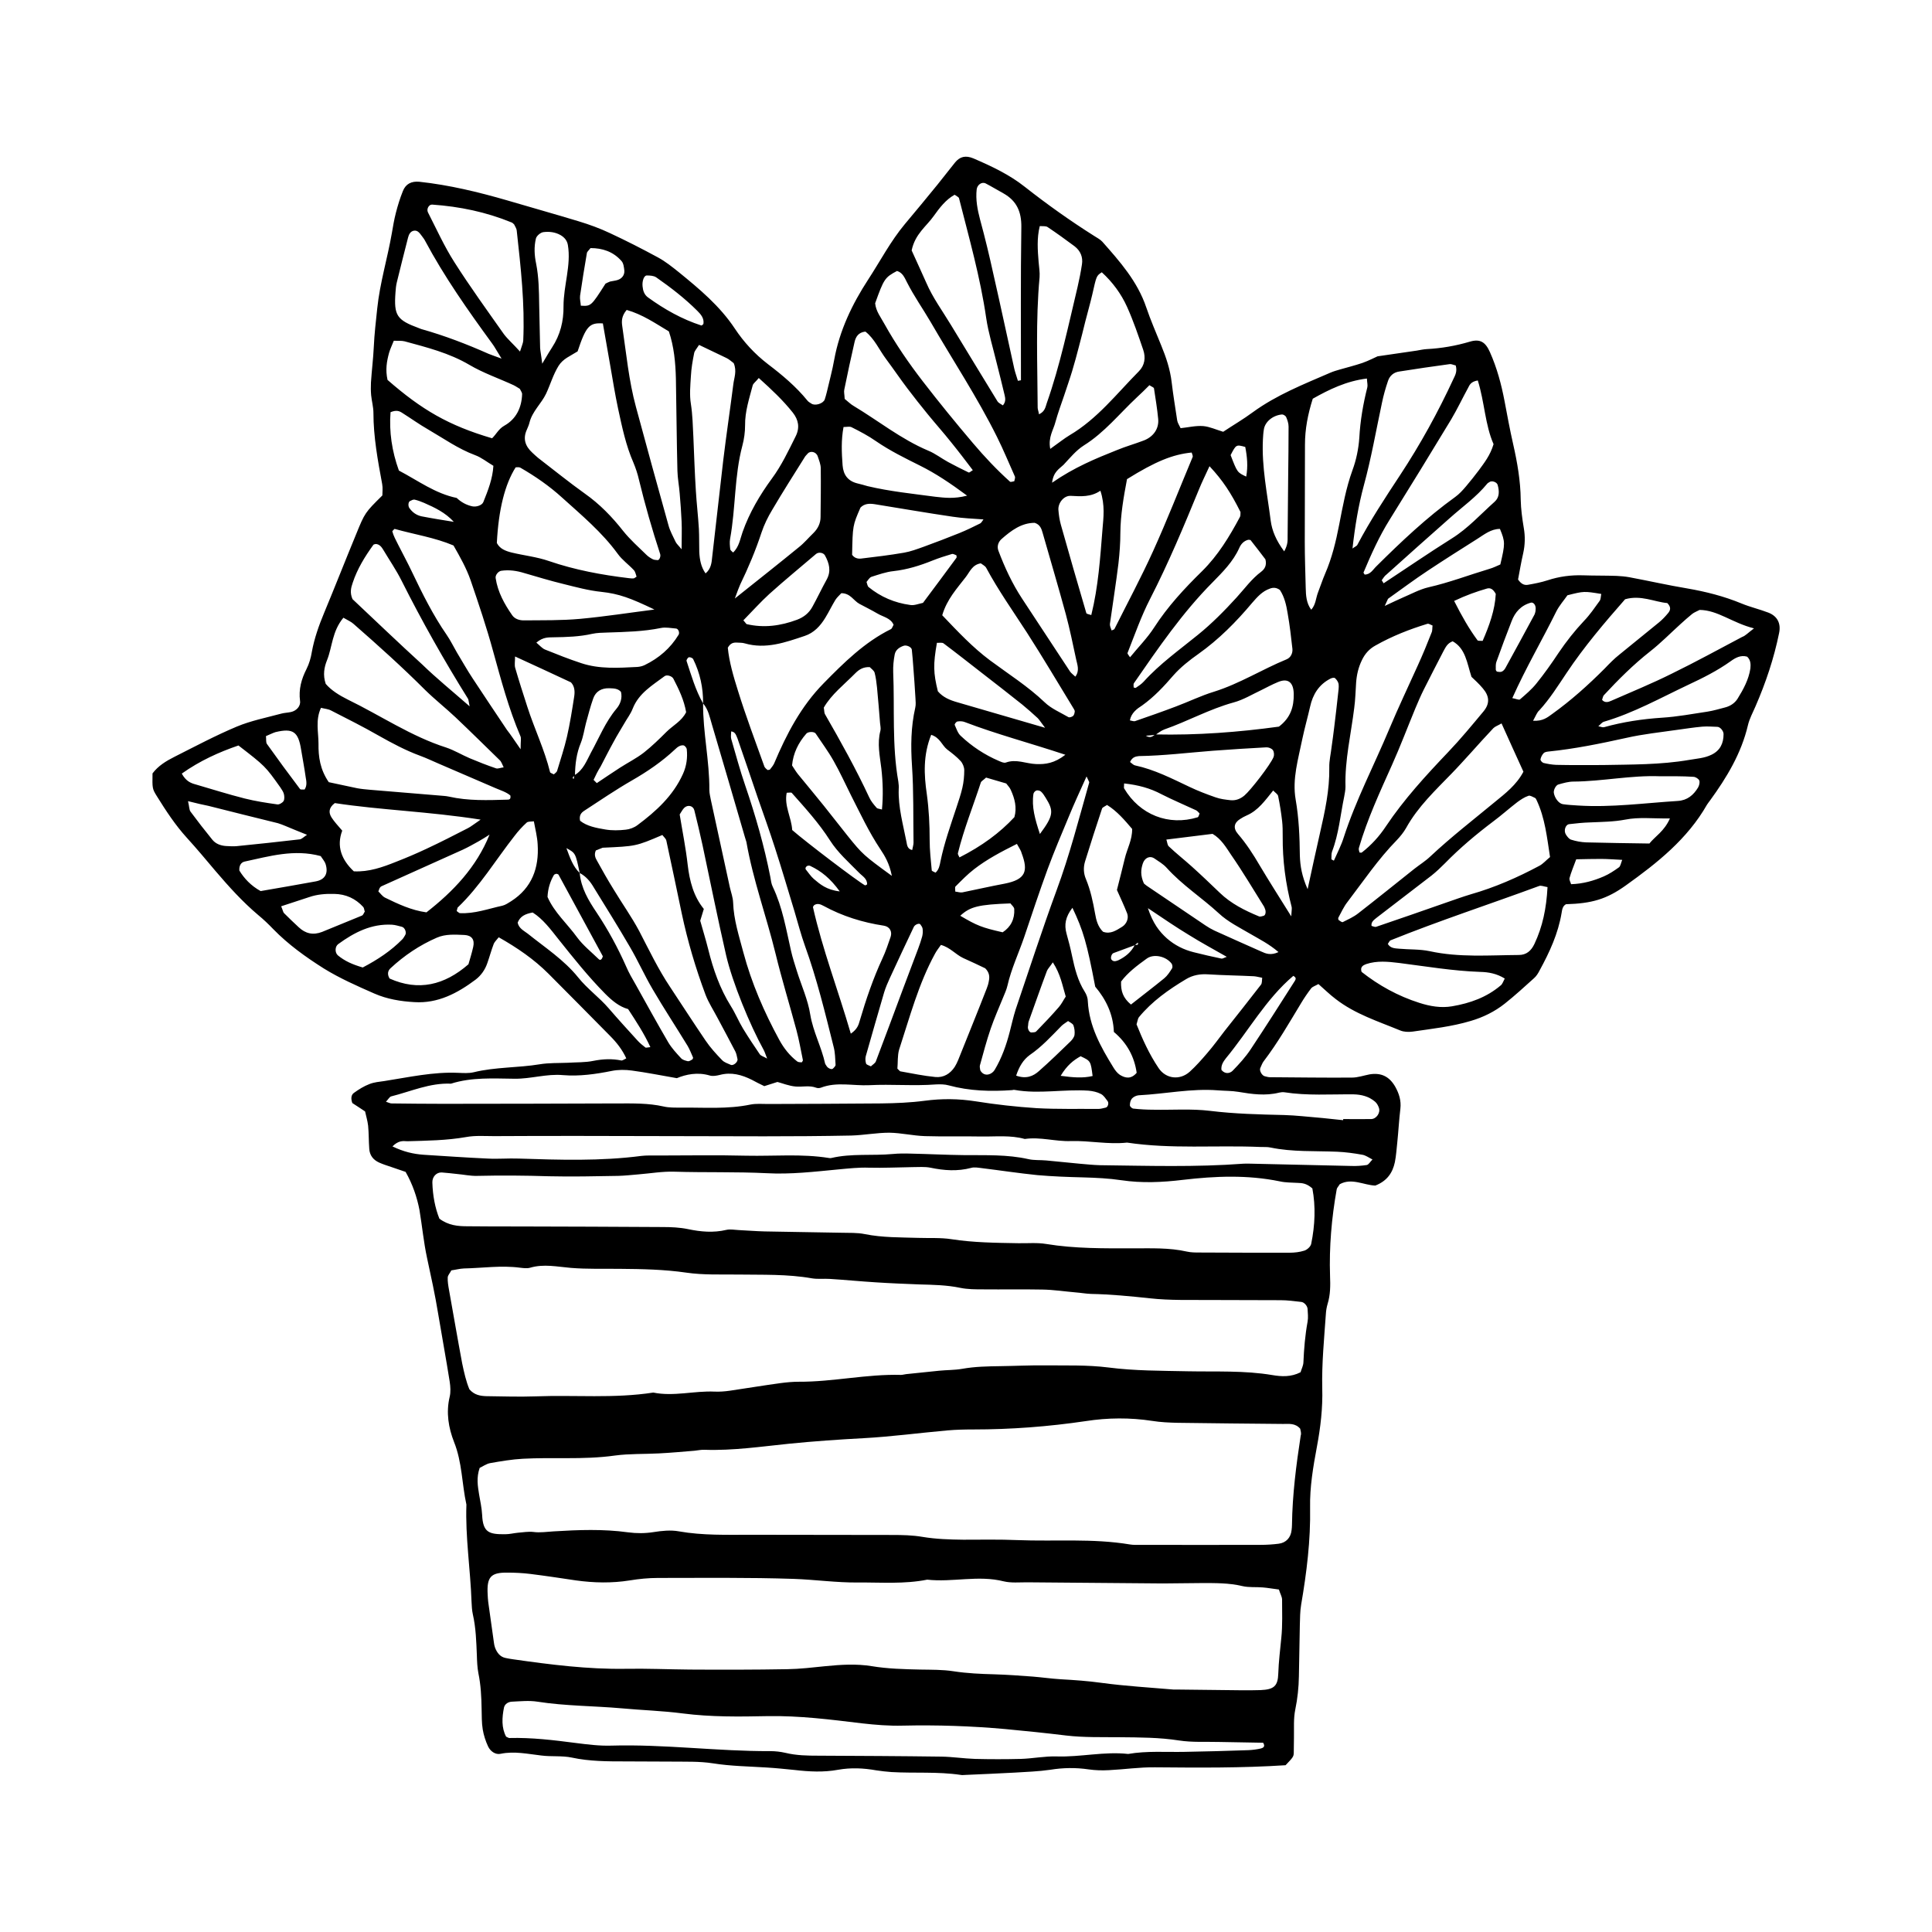<?xml version="1.0" encoding="UTF-8"?>
<!-- The Best Svg Icon site in the world: iconSvg.co, Visit us! https://iconsvg.co -->
<svg fill="#000000" width="800px" height="800px" version="1.1" viewBox="144 144 512 512" xmlns="http://www.w3.org/2000/svg">
 <path d="m251.48 454.56c-1.258-0.453-2.57-0.855-3.828-1.309-1.059-0.352-2.168-0.707-3.176-1.16-1.562-0.707-2.519-1.914-2.621-3.68-0.152-2.016-0.102-4.082-0.301-6.098-0.152-1.309-0.555-2.621-0.805-3.777-1.309-0.855-2.418-1.613-3.375-2.215-0.453-1.211-0.301-2.215 0.453-2.719 1.258-0.906 2.621-1.762 4.082-2.316 1.258-0.504 2.621-0.605 3.981-0.805 6.5-1.008 12.898-2.469 19.547-2.168 1.359 0.051 2.769 0.152 4.082-0.152 5.742-1.41 11.738-1.16 17.531-2.117 2.418-0.402 4.988-0.301 7.457-0.402 2.266-0.152 4.586-0.051 6.75-0.504 2.519-0.504 4.938-0.605 7.406-0.102 0.301 0.051 0.754-0.301 1.309-0.555-1.059-2.316-2.57-4.231-4.332-5.996-5.441-5.492-10.832-10.984-16.273-16.426-3.879-3.879-8.312-6.902-13.199-9.672-0.555 0.707-1.059 1.16-1.309 1.715-0.656 1.715-1.109 3.426-1.715 5.141-0.605 1.762-1.664 3.273-3.125 4.383-4.785 3.578-9.977 6.348-16.223 5.945-3.629-0.203-7.254-0.805-10.578-2.266-4.586-2.016-9.168-4.031-13.402-6.648-4.785-3.023-9.422-6.348-13.402-10.43-1.258-1.309-2.57-2.57-3.981-3.727-4.18-3.527-7.809-7.559-11.336-11.688-2.469-2.922-4.938-5.894-7.559-8.766-3.074-3.375-5.543-7.152-7.961-11.035-1.258-2.016-1.211-2.117-1.16-6.047 1.465-1.973 3.582-3.281 5.797-4.391 5.492-2.769 10.883-5.644 16.523-8.012 3.727-1.562 7.809-2.367 11.738-3.426 0.855-0.25 1.812-0.25 2.672-0.453 1.359-0.301 2.57-1.512 2.367-2.922-0.402-3.074 0.352-5.793 1.715-8.465 0.707-1.41 1.16-2.973 1.41-4.535 0.656-3.578 1.863-7.004 3.273-10.379 2.871-6.902 5.594-13.855 8.465-20.809 2.316-5.691 2.367-5.742 6.953-10.277 0-0.855 0.152-1.965-0.051-3.023-1.16-6.246-2.316-12.496-2.316-18.844 0-1.562-0.453-3.125-0.605-4.684-0.102-1.109-0.102-2.215-0.051-3.375 0.203-3.176 0.605-6.297 0.754-9.473 0.152-3.375 0.555-6.75 0.906-10.125 0.707-6.801 2.719-13.301 3.879-20 0.301-1.762 0.605-3.578 1.059-5.34 0.504-1.965 1.109-3.93 1.863-5.793 0.754-1.914 2.266-2.672 4.383-2.469 7.91 0.855 15.617 2.719 23.277 4.938 6.297 1.863 12.645 3.629 18.941 5.543 2.82 0.855 5.594 1.863 8.262 3.125 4.332 2.016 8.566 4.18 12.746 6.449 1.965 1.059 3.777 2.519 5.543 3.93 5.441 4.434 10.832 8.918 14.812 14.914 2.367 3.578 5.289 6.75 8.766 9.422 3.777 2.871 7.457 5.945 10.48 9.672 0.25 0.352 0.707 0.555 1.059 0.805 0.957 0.656 3.125 0 3.527-1.109 0.203-0.656 0.402-1.309 0.555-1.965 0.656-2.871 1.461-5.742 1.965-8.613 1.41-7.707 4.734-14.66 8.969-21.16 3.223-4.938 5.945-10.176 9.723-14.711 2.922-3.477 5.793-6.953 8.664-10.48 1.562-1.914 3.074-3.93 4.637-5.844 1.309-1.613 2.82-1.965 4.887-1.109 4.785 2.066 9.523 4.281 13.652 7.559 5.894 4.637 11.992 8.969 18.289 12.949 0.754 0.504 1.613 0.906 2.215 1.562 4.684 5.289 9.32 10.531 11.637 17.383 1.16 3.426 2.621 6.75 3.981 10.125 1.309 3.176 2.367 6.348 2.769 9.773 0.402 3.375 0.957 6.75 1.461 10.078 0.102 0.656 0.504 1.211 0.906 2.066 2.016-0.203 3.981-0.707 5.996-0.555 1.715 0.152 3.426 0.957 5.289 1.512 2.57-1.715 5.34-3.324 7.859-5.188 6.297-4.586 13.453-7.406 20.555-10.48 0.805-0.352 1.715-0.605 2.57-0.855 1.965-0.555 3.93-1.059 5.894-1.715 1.715-0.605 3.324-1.461 4.031-1.762 4.133-0.605 7.254-1.059 10.379-1.512 0.906-0.152 1.762-0.352 2.672-0.402 3.879-0.203 7.656-0.855 11.387-1.965 2.719-0.805 4.133 0.051 5.34 2.769 1.863 4.18 3.023 8.516 3.879 13 0.707 3.777 1.41 7.559 2.266 11.336 1.109 4.887 1.965 9.773 2.016 14.812 0.051 2.469 0.402 4.988 0.805 7.406 0.402 2.266 0.352 4.484-0.152 6.75-0.555 2.418-0.957 4.836-1.359 6.953 0.805 1.16 1.613 1.562 2.57 1.41 1.762-0.301 3.578-0.656 5.289-1.211 3.074-1.008 6.195-1.41 9.371-1.309 2.973 0.102 5.894 0.051 8.867 0.152 1.109 0.051 2.266 0.152 3.375 0.352 5.141 0.957 10.227 2.117 15.367 2.973 4.938 0.855 9.723 2.066 14.359 3.981 2.316 0.957 4.734 1.512 7.106 2.418 2.367 0.906 3.426 2.82 2.871 5.441-1.359 6.699-3.527 13.148-6.246 19.398-0.707 1.664-1.613 3.273-2.016 5.039-1.762 7.457-5.594 13.805-10.027 19.902-0.25 0.352-0.555 0.707-0.805 1.109-5.188 9.117-13.199 15.469-21.512 21.41-5.141 3.68-9.02 4.785-15.871 4.988-0.906 0.504-1.008 1.41-1.16 2.316-0.906 5.441-3.176 10.379-5.793 15.164-0.402 0.805-0.906 1.613-1.562 2.168-2.519 2.266-5.039 4.586-7.707 6.699-2.672 2.117-5.742 3.629-9.02 4.586-5.039 1.512-10.227 2.066-15.367 2.82-1.109 0.152-2.367 0.102-3.324-0.301-5.844-2.418-11.941-4.332-17.078-8.312-1.613-1.211-3.023-2.621-4.586-3.981-0.805 0.453-1.512 0.656-1.914 1.109-0.957 1.258-1.863 2.57-2.672 3.93-3.176 5.238-6.195 10.531-9.926 15.418-0.402 0.504-0.605 1.211-0.906 1.812-0.301 0.656 0.453 2.016 1.211 2.168 0.453 0.102 0.906 0.25 1.309 0.25 7.254 0.051 14.508 0.152 21.766 0.102 1.562 0 3.125-0.555 4.684-0.855 3.074-0.504 5.238 0.555 6.801 3.273 1.008 1.812 1.613 3.68 1.359 5.844-0.352 2.922-0.504 5.844-0.805 8.766-0.203 1.812-0.301 3.629-0.656 5.391-0.605 2.82-2.066 4.988-5.188 6.195-3.023-0.102-6.297-2.117-9.422-0.352-0.352 0.605-0.754 0.957-0.805 1.359-1.359 7.609-2.016 15.266-1.762 22.973 0.102 2.519 0.102 4.988-0.656 7.406-0.25 0.855-0.402 1.762-0.453 2.672-0.453 6.551-1.109 13.098-0.957 19.648 0.152 5.238-0.453 10.379-1.41 15.469-1.008 5.391-1.914 10.73-1.812 16.172 0.152 8.664-0.906 17.18-2.367 25.695-0.301 1.762-0.301 3.629-0.352 5.441-0.102 4.535-0.152 9.07-0.25 13.602-0.051 2.922-0.352 5.844-0.957 8.766-0.504 2.418-0.301 4.938-0.352 7.457-0.051 1.359 0 2.719-0.051 4.082-0.051 0.957-0.203 1.16-2.168 3.223-11.539 0.754-23.074 0.656-34.613 0.555-4.082-0.051-8.113 0.555-12.191 0.754-1.812 0.102-3.629 0.051-5.391-0.203-3.426-0.504-6.75-0.453-10.176 0.102-3.125 0.453-6.297 0.555-9.473 0.754-4.281 0.25-8.613 0.402-12.898 0.605-0.453 0-0.906 0.102-1.359 0-6.098-0.906-12.242-0.402-18.34-0.754-1.359-0.102-2.719-0.25-4.031-0.453-3.375-0.605-6.75-0.754-10.125-0.152-3.828 0.707-7.656 0.504-11.539 0.051-2.469-0.25-4.938-0.504-7.457-0.656-4.734-0.301-9.473-0.352-14.207-1.109-3.578-0.555-7.254-0.402-10.883-0.453-4.082-0.051-8.16 0-12.242-0.051-4.734 0-9.523 0-14.207-1.008-2.621-0.555-5.441-0.203-8.113-0.555-3.578-0.402-7.106-1.211-10.781-0.453-1.359 0.301-2.719-0.656-3.324-1.965-0.656-1.41-1.16-2.973-1.41-4.484-0.301-1.762-0.25-3.629-0.301-5.441-0.051-3.176-0.203-6.348-0.855-9.473-0.301-1.562-0.352-3.176-0.402-4.734-0.152-3.629-0.25-7.254-1.059-10.832-0.25-1.109-0.301-2.266-0.352-3.375-0.301-8.613-1.664-17.129-1.359-25.746-1.211-5.492-1.109-11.184-3.273-16.574-1.461-3.727-2.168-7.809-1.16-11.992 0.301-1.258 0.203-2.719 0-4.031-0.957-6.047-2.066-12.043-3.074-18.086-0.805-4.938-1.863-9.773-2.922-14.66-0.906-4.18-1.309-8.516-2.016-12.746-0.652-3.383-1.812-6.809-3.676-10.082zm193.21-60.055c-1.863 0.707-3.727 1.359-5.594 2.066-0.555 0.203-0.855 1.309-0.555 1.715 0.504 0.656 1.16 0.453 1.812 0.203 1.867-0.91 3.379-2.121 4.336-3.984 0.25-0.301 1.109 0.25 0.855-0.707-0.301 0.254-0.555 0.453-0.855 0.707zm-148.42-45.09c2.316-1.359 3.176-3.777 4.332-5.945 2.168-3.93 3.828-8.16 6.801-11.688 1.008-1.211 1.562-2.769 1.16-4.434-0.855-0.957-2.016-0.906-3.125-0.957-2.066-0.051-3.578 0.855-4.231 2.719-0.754 2.117-1.309 4.332-1.914 6.5-0.453 1.762-0.707 3.578-1.359 5.238-1.16 2.769-1.512 5.644-1.562 8.613-0.102 0.352-1.008 0.402-0.352 1.008 0.047-0.352 0.148-0.703 0.25-1.055zm1.359 25.945c-1.109-5.289-1.109-5.289-3.527-6.602 0.957 2.57 1.715 4.836 3.527 6.602 0.352 3.981 2.316 7.254 4.484 10.48 3.023 4.535 5.594 9.27 7.809 14.258 0.707 1.664 1.613 3.223 2.519 4.785 2.871 5.141 5.691 10.277 8.664 15.367 0.906 1.512 2.168 2.871 3.375 4.18 0.402 0.453 1.16 0.656 1.812 0.805 0.352 0.051 0.805-0.25 1.16-0.453 0.152-0.102 0.25-0.453 0.203-0.555-0.453-1.008-0.855-2.066-1.41-3.023-3.074-5.039-6.297-9.926-9.27-15.012-2.168-3.68-3.93-7.656-6.098-11.336-3.074-5.289-6.297-10.43-9.523-15.668-0.906-1.562-2.066-2.973-3.727-3.828zm152.5-36.73c11.133 0.25 22.168-0.605 32.797-2.066 3.125-2.367 3.981-5.289 3.93-8.664-0.051-3.125-1.562-4.281-4.231-3.125-1.461 0.605-2.871 1.359-4.281 2.066-2.469 1.16-4.836 2.621-7.457 3.324-6.398 1.762-12.141 4.988-18.34 7.152-0.805 0.301-1.562 0.906-2.316 1.41-0.707 0.102-1.41 0.152-2.57 0.25 1.258 0.762 1.863 0.109 2.469-0.348zm-185.1-62.672c1.16 1.109 2.519 1.863 4.082 2.215 1.109 0.25 2.621-0.25 2.973-1.109 1.258-3.125 2.469-6.195 2.672-9.621-1.715-1.008-3.176-2.215-4.836-2.82-4.484-1.664-8.363-4.434-12.445-6.801-2.367-1.359-4.535-2.922-6.852-4.383-0.754-0.504-1.562-0.855-3.125-0.203-0.402 5.141 0.352 10.328 2.215 15.469 5.09 2.668 9.625 6.094 15.316 7.254zm65.293 54.461c0.051-4.133-0.805-8.062-2.621-11.738-0.152-0.301-0.754-0.555-1.109-0.504-0.301 0.051-0.707 0.707-0.656 0.957 1.266 3.828 2.371 7.758 4.387 11.285-0.051 7.656 1.715 15.215 1.664 22.922 0 0.906 0.25 1.812 0.402 2.672 1.664 7.707 3.375 15.469 5.039 23.176 0.301 1.309 0.805 2.621 0.855 3.981 0.152 4.586 1.562 8.867 2.719 13.25 2.168 8.113 5.492 15.77 9.523 23.176 1.211 2.215 2.719 4.133 4.734 5.691 0.301 0.25 0.805 0.203 1.211 0.25 0.102-0.203 0.352-0.402 0.301-0.605-0.555-2.672-1.008-5.34-1.715-7.961-1.812-6.75-3.879-13.453-5.543-20.305-2.418-9.875-5.945-19.445-7.707-29.523-0.102-0.453-0.301-0.855-0.402-1.309-2.922-9.977-5.793-19.949-8.766-29.926-0.551-1.809-0.906-3.875-2.316-5.488zm-61.918 181.77c1.359 1.562 2.973 1.762 4.535 1.812 4.332 0.051 8.613 0.203 12.949 0.051 10.43-0.402 20.859 0.605 31.234-1.008 5.441 1.109 10.832-0.504 16.273-0.25 1.359 0.051 2.719-0.051 4.082-0.25 4.484-0.656 8.969-1.41 13.453-2.016 1.562-0.203 3.176-0.352 4.734-0.352 9.07 0.051 18.035-2.066 27.105-1.812 0.453 0 0.906-0.152 1.359-0.203 2.922-0.301 5.844-0.605 8.766-0.906 2.016-0.203 4.082-0.152 6.098-0.504 3.375-0.605 6.75-0.656 10.176-0.707 3.879-0.051 7.707-0.25 11.586-0.203 5.691 0.051 11.387-0.152 16.977 0.555 7.004 0.906 14.008 0.855 21.059 1.008 7.457 0.152 14.965-0.25 22.418 1.008 2.367 0.402 4.938 0.555 7.457-0.754 0.25-0.855 0.707-1.715 0.754-2.57 0.152-3.629 0.453-7.254 1.109-10.832 0.203-1.109 0.051-2.266 0-3.375-0.051-0.805-0.906-1.812-1.715-1.863-1.812-0.203-3.629-0.453-5.391-0.453-6.144-0.051-12.242 0-18.391-0.051-5.441-0.051-10.934 0.152-16.324-0.453-5.188-0.555-10.379-1.059-15.566-1.16-1.359-0.051-2.719-0.301-4.082-0.402-2.922-0.25-5.844-0.707-8.816-0.754-5.188-0.102-10.43 0-15.668-0.051-2.016 0-4.133 0-6.098-0.402-3.578-0.754-7.203-0.805-10.832-0.906-3.828-0.152-7.707-0.301-11.539-0.555-4.082-0.25-8.113-0.656-12.191-0.906-1.562-0.102-3.223 0.102-4.734-0.152-6.551-1.16-13.098-0.906-19.699-1.008-4.535-0.051-9.117 0.152-13.602-0.504-5.894-0.855-11.738-0.957-17.633-1.008-4.332-0.051-8.613 0.102-12.949-0.25-3.629-0.301-7.152-1.109-10.781-0.051-0.855 0.25-1.812 0.102-2.719 0-4.988-0.656-9.926 0.102-14.863 0.203-1.109 0.051-2.215 0.352-3.324 0.504-0.352 0.707-0.906 1.258-0.957 1.863-0.051 1.109 0.152 2.266 0.352 3.375 1.16 6.449 2.266 12.949 3.477 19.398 0.512 2.461 1.066 4.883 1.922 6.894zm220.16 10.43c-1.309-1.512-2.973-1.258-4.535-1.258-9.32-0.102-18.59-0.152-27.91-0.301-2.266-0.051-4.535-0.152-6.75-0.504-5.894-0.906-11.789-0.855-17.633 0.051-9.875 1.461-19.801 2.215-29.824 2.215-2.266 0-4.535 0.051-6.801 0.25-7.457 0.656-14.863 1.664-22.32 2.066-6.551 0.352-13.098 0.805-19.648 1.461-7.406 0.754-14.863 1.863-22.371 1.613-0.906-0.051-1.812 0.152-2.719 0.25-3.176 0.25-6.297 0.555-9.473 0.707-3.828 0.203-7.758 0.051-11.539 0.555-4.281 0.605-8.566 0.707-12.898 0.707-3.879 0-7.707-0.051-11.539 0.152-2.922 0.152-5.844 0.656-8.715 1.16-1.059 0.203-1.965 0.906-2.769 1.258-0.906 2.621-0.504 4.836-0.152 7.055 0.301 1.762 0.707 3.578 0.805 5.391 0.203 4.684 1.812 5.188 6.144 5.141 1.109 0 2.266-0.301 3.375-0.402 1.359-0.102 2.719-0.352 4.031-0.203 1.812 0.25 3.578-0.051 5.391-0.152 6.551-0.402 13.148-0.656 19.699 0.25 2.266 0.301 4.484 0.301 6.75-0.051 2.215-0.352 4.586-0.605 6.75-0.203 6.297 1.109 12.645 0.906 18.992 0.906 12.496 0.051 24.938 0 37.434 0.051 2.719 0 5.492 0.051 8.113 0.504 3.629 0.605 7.203 0.707 10.832 0.754 4.785 0 9.523-0.102 14.309 0.102 9.977 0.402 19.949-0.504 29.875 1.16 0.906 0.152 1.812 0.102 2.719 0.102 10.629 0 21.312 0.051 31.941 0 1.562 0 3.176-0.102 4.734-0.301 1.965-0.25 3.223-1.613 3.426-3.629 0.051-0.453 0.102-0.906 0.102-1.359 0.102-7.961 1.109-15.82 2.316-23.68 0.215-0.605-0.039-1.262-0.141-1.816zm-5.641 42.621c-1.664-0.203-2.973-0.453-4.281-0.555-1.812-0.152-3.68 0.051-5.391-0.352-3.578-0.855-7.203-0.805-10.832-0.805-3.426 0-6.801 0.102-10.227 0.102-12.043-0.102-24.031-0.203-36.074-0.301-2.016 0-4.18 0.203-6.098-0.25-6.75-1.715-13.551 0.301-20.305-0.453-6.047 1.211-12.191 0.707-18.34 0.754-5.691 0.051-11.336-0.754-16.977-0.957-11.992-0.402-24.031-0.25-36.074-0.25-2.469 0-4.988 0.25-7.457 0.656-4.734 0.754-9.473 0.656-14.207 0-4.031-0.605-8.062-1.211-12.09-1.715-2.016-0.25-4.082-0.352-6.098-0.352-4.434-0.051-5.492 1.16-5.238 5.793 0.051 0.656 0.051 1.359 0.152 2.016 0.504 3.578 1.008 7.203 1.512 10.781 0.051 0.453 0.152 0.906 0.301 1.309 0.504 1.309 1.309 2.418 2.769 2.719 0.656 0.152 1.359 0.25 2.016 0.352 9.875 1.41 19.75 2.672 29.773 2.519 5.644-0.102 11.336 0.152 17.027 0.203 8.613 0.051 17.23 0.051 25.844-0.102 3.375-0.051 6.75-0.453 10.176-0.805 4.082-0.402 8.16-0.656 12.191 0 4.281 0.707 8.566 0.805 12.898 0.906 2.922 0.051 5.945 0 8.816 0.453 3.629 0.555 7.203 0.707 10.832 0.805 3.375 0.102 6.801 0.352 10.176 0.605 2.469 0.203 4.938 0.555 7.406 0.707 3.629 0.203 7.203 0.453 10.832 0.957 6.297 0.855 12.645 1.211 18.941 1.762h0.707c5.894 0.051 11.789 0.152 17.684 0.203 1.613 0 3.176 0 4.785-0.051 3.527-0.152 4.586-1.059 4.684-4.383 0.102-3.176 0.504-6.297 0.805-9.473 0.352-3.375 0.203-6.801 0.203-10.176-0.039-0.758-0.441-1.363-0.844-2.625zm8.867-106.3c-1.613-1.41-2.769-1.41-3.879-1.461-1.562-0.102-3.176-0.051-4.734-0.402-8.566-1.762-17.129-1.41-25.695-0.402-5.441 0.656-10.883 0.906-16.273 0.102-3.375-0.504-6.75-0.656-10.125-0.754-4.082-0.102-8.16-0.25-12.191-0.605-4.938-0.504-9.875-1.258-14.812-1.863-0.906-0.102-1.863-0.301-2.719-0.051-3.629 0.957-7.152 0.707-10.781-0.051-1.512-0.301-3.176-0.152-4.734-0.152-3.828 0.051-7.707 0.25-11.539 0.152-2.719-0.102-5.391 0.203-8.113 0.453-6.297 0.605-12.695 1.359-18.992 1.008-8.16-0.402-16.324-0.152-24.484-0.402-3.176-0.102-6.297 0.453-9.473 0.707-1.812 0.152-3.629 0.352-5.391 0.402-6.144 0.102-12.242 0.25-18.391 0.102-6.348-0.203-12.645-0.25-18.992-0.102-1.812 0.051-3.578-0.352-5.391-0.504-1.359-0.152-2.672-0.301-4.031-0.402-1.41-0.051-2.519 1.16-2.469 2.672 0.102 3.426 0.707 6.699 1.863 9.574 2.418 1.812 4.938 2.016 7.457 2.016 4.535 0.051 9.07 0.051 13.602 0.051 12.695 0.051 25.391 0.051 38.09 0.152 2.266 0 4.586 0.102 6.75 0.555 3.375 0.707 6.699 1.008 10.125 0.203 1.059-0.25 2.215 0 3.375 0.051 2.266 0.102 4.535 0.301 6.801 0.352 6.801 0.152 13.602 0.203 20.402 0.352 2.016 0.051 4.133-0.051 6.098 0.352 4.734 0.957 9.473 0.855 14.207 1.008 2.922 0.102 5.945-0.102 8.816 0.352 5.844 0.906 11.738 0.957 17.633 1.059 2.469 0.051 5.039-0.203 7.457 0.203 7.656 1.258 15.367 1.16 23.074 1.16 4.734 0 9.523-0.203 14.207 0.855 1.109 0.25 2.266 0.25 3.375 0.25 7.91 0.051 15.871 0.051 23.781 0.051 1.359 0 2.719-0.152 3.981-0.555 0.754-0.25 1.664-1.059 1.812-1.812 1.008-4.949 1.211-9.887 0.305-14.672zm-213.66 145.3c0.453 0.203 0.656 0.352 0.855 0.352 5.894-0.152 11.738 0.555 17.531 1.309 3.176 0.402 6.297 0.805 9.473 0.707 14.055-0.402 28.062 1.512 42.117 1.461 1.359 0 2.719 0.152 4.031 0.453 2.922 0.707 5.844 0.754 8.766 0.754 10.883 0.051 21.766 0.102 32.648 0.25 2.922 0.051 5.844 0.504 8.816 0.605 4.082 0.102 8.113 0.102 12.191 0 3.176-0.102 6.348-0.754 9.473-0.656 6.348 0.203 12.594-1.359 18.941-0.656 4.938-0.855 9.977-0.453 14.914-0.555 5.691-0.102 11.336-0.25 16.977-0.453 1.109-0.051 2.266-0.203 3.324-0.453 0.555-0.152 1.211-0.504 0.555-1.512-3.727-0.051-7.559-0.152-11.438-0.203-3.629-0.102-7.305 0.152-10.883-0.402-5.188-0.805-10.379-0.805-15.617-0.855-4.734-0.051-9.574 0.102-14.258-0.453-5.391-0.656-10.781-1.211-16.172-1.715-9.02-0.805-18.035-1.109-27.105-0.906-3.629 0.102-7.254-0.203-10.832-0.605-8.312-1.008-16.625-2.066-25.039-1.914-7.457 0.152-14.965 0.25-22.418-0.707-5.391-0.707-10.832-0.855-16.223-1.359-7.406-0.656-14.914-0.605-22.32-1.762-2.215-0.352-4.535-0.102-6.801 0-0.906 0.051-1.812 0.555-2.066 1.512-0.551 2.727-0.703 5.398 0.559 7.766zm-30.129-156.43c2.922 1.41 5.492 2.016 8.262 2.215 5.644 0.352 11.285 0.754 16.977 1.008 2.719 0.152 5.441-0.102 8.16 0 10.883 0.352 21.766 0.707 32.598-0.707 1.359-0.152 2.719-0.102 4.082-0.102 7.961 0 15.871-0.152 23.832 0.051 7.254 0.152 14.508-0.555 21.766 0.605 0.203 0.051 0.453 0.051 0.656 0 5.34-1.258 10.832-0.555 16.273-1.059 1.562-0.152 3.176-0.152 4.734-0.102 4.785 0.102 9.523 0.352 14.258 0.402 5.644 0.051 11.336-0.203 16.93 1.059 1.512 0.352 3.176 0.203 4.734 0.352 2.922 0.25 5.844 0.605 8.766 0.855 1.812 0.152 3.629 0.352 5.441 0.402 12.695 0.152 25.391 0.555 38.09-0.402 0.656-0.051 1.359 0 2.016 0 8.867 0.203 17.684 0.402 26.551 0.605 1.359 0.051 2.719-0.051 4.082-0.25 0.504-0.102 0.855-0.805 1.512-1.461-1.059-0.555-1.812-1.109-2.672-1.258-2.215-0.402-4.484-0.707-6.699-0.805-5.894-0.25-11.789 0.102-17.633-1.109-0.855-0.203-1.812-0.102-2.719-0.152-11.789-0.504-23.578 0.605-35.316-1.16-4.988 0.555-9.926-0.555-14.914-0.402-4.031 0.152-8.062-1.16-12.191-0.555-3.777-1.059-7.656-0.605-11.488-0.656-4.988-0.102-9.977 0.051-14.965-0.102-3.176-0.102-6.297-0.855-9.422-0.906-3.375 0-6.75 0.656-10.125 0.754-7.707 0.152-15.418 0.203-23.125 0.203-16.324 0-32.648-0.102-49.02-0.102-7.508 0-14.965 0-22.469 0.051-2.519 0-5.039-0.203-7.457 0.25-5.188 0.906-10.379 0.957-15.566 1.109-1.219-0.094-2.375-0.191-3.938 1.367zm-1.715-11.84c0.656 0.203 1.059 0.453 1.512 0.453 4.535 0.051 9.07 0.102 13.602 0.102 15.418 0 30.832-0.051 46.25-0.102 4.082 0 8.16-0.102 12.191 0.805 1.512 0.352 3.176 0.301 4.734 0.301 6.098-0.051 12.242 0.453 18.289-0.805 1.512-0.301 3.176-0.152 4.734-0.152 9.977-0.051 19.949-0.051 29.926-0.152 3.828-0.051 7.707-0.203 11.539-0.707 4.535-0.605 8.969-0.555 13.504 0.152 5.34 0.855 10.781 1.461 16.172 1.812 5.441 0.301 10.883 0.152 16.324 0.203 0.656 0 1.309-0.203 1.965-0.352 0.555-0.102 0.906-1.16 0.504-1.715-0.555-0.707-1.059-1.562-1.812-1.914-0.957-0.504-2.117-0.754-3.223-0.855-6.551-0.453-13.098 0.957-19.598-0.203-0.203-0.051-0.453 0-0.656 0.051-5.691 0.402-11.285 0.25-16.828-1.258-1.059-0.301-2.266-0.301-3.375-0.25-5.894 0.453-11.789-0.102-17.684 0.203-4.281 0.203-8.613-0.957-12.797 0.656-0.402 0.152-0.957 0.152-1.309 0-1.762-0.656-3.578-0.152-5.391-0.301-1.762-0.152-3.477-0.855-4.836-1.211-1.461 0.453-2.519 0.805-3.477 1.109-1.258-0.605-2.266-1.109-3.273-1.664-2.719-1.359-5.492-2.117-8.516-1.309-0.855 0.203-1.863 0.402-2.672 0.152-3.223-0.957-6.297-0.301-8.715 0.707-4.332-0.754-8.113-1.512-11.891-2.016-1.762-0.25-3.68-0.25-5.391 0.102-4.231 0.855-8.566 1.461-12.848 1.109-4.383-0.402-8.516 1.008-12.848 0.957-5.644-0.051-11.336-0.453-16.879 1.309-5.594-0.25-10.629 2.066-15.871 3.375-0.453 0.148-0.805 0.855-1.359 1.406zm50.785-198.85c-1.965 1.258-3.828 1.914-5.039 3.828-1.461 2.367-2.168 4.938-3.324 7.406-1.258 2.621-3.629 4.637-4.383 7.609-0.152 0.656-0.453 1.309-0.707 1.914-1.109 2.418-0.402 4.383 1.461 6.098 0.504 0.453 1.008 0.957 1.512 1.359 4.133 3.176 8.16 6.449 12.395 9.473 3.93 2.769 7.203 6.144 10.176 9.926 1.812 2.266 4.031 4.231 6.144 6.297 0.453 0.453 1.059 0.855 1.664 1.16 0.352 0.203 0.855 0.203 1.309 0.25 0.453 0.051 0.906-1.008 0.656-1.664-2.117-6.449-3.981-12.949-5.594-19.598-0.352-1.562-0.855-3.074-1.461-4.535-2.016-4.586-3.023-9.473-4.082-14.359-0.805-3.777-1.41-7.559-2.066-11.336-0.656-3.777-1.309-7.508-1.965-11.234-3.57-0.25-4.481 0.754-6.695 7.406zm50.332 110.94c0.203-0.051 0.555 0 0.656-0.152 0.402-0.504 0.855-1.059 1.109-1.613 3.273-7.758 7.106-15.113 13.098-21.211 5.391-5.492 10.832-10.883 17.836-14.359 0.301-0.152 0.453-0.707 0.707-1.16-0.805-1.812-2.769-2.066-4.281-2.973-1.562-0.906-3.176-1.715-4.785-2.57-1.562-0.855-2.367-2.82-4.785-2.82-0.453 0.504-1.109 1.059-1.562 1.762-0.957 1.562-1.715 3.176-2.672 4.734-1.309 2.168-3.023 4.031-5.492 4.836-5.141 1.715-10.277 3.578-15.871 1.965-0.656-0.203-1.359-0.152-2.016-0.203-0.957-0.051-1.762 0.102-2.469 1.359 0.352 3.727 1.512 7.656 2.719 11.488 2.066 6.648 4.535 13.199 6.902 19.801 0.148 0.562 0.602 0.816 0.906 1.117zm-45.496 21.312c-0.504 1.109-0.152 1.965 0.301 2.719 1.41 2.57 2.871 5.141 4.434 7.656 2.215 3.68 4.734 7.203 6.75 10.984 2.621 5.039 5.039 10.125 8.211 14.863 3.125 4.734 6.195 9.473 9.371 14.156 1.258 1.863 2.82 3.578 4.383 5.188 0.555 0.605 1.512 0.906 2.316 1.258 0.707 0.301 1.965-0.805 1.762-1.562-0.152-0.656-0.25-1.359-0.555-1.965-1.562-3.023-3.176-5.996-4.785-9.02-1.059-2.016-2.316-3.93-3.125-6.047-2.621-7.004-4.734-14.156-6.297-21.512-1.359-6.449-2.672-12.848-4.082-19.297-0.102-0.555-0.707-1.008-1.059-1.512-7.055 3.023-7.055 2.973-15.82 3.375-0.645 0.211-1.301 0.562-1.805 0.715zm240.02-33.656c-1.059 0.605-1.715 0.805-2.168 1.258-2.016 2.117-3.981 4.332-5.945 6.5-1.664 1.812-3.324 3.68-5.039 5.441-4.383 4.535-9.02 8.867-12.141 14.508-0.656 1.16-1.562 2.266-2.469 3.223-4.938 5.039-8.867 10.883-13.098 16.426-0.957 1.211-1.613 2.719-2.367 4.082-0.102 0.152-0.051 0.555 0.051 0.656 0.352 0.25 0.855 0.656 1.109 0.555 1.41-0.707 2.871-1.359 4.082-2.316 4.988-3.879 9.926-7.859 14.863-11.789 1.41-1.109 2.973-2.066 4.281-3.324 5.441-5.09 11.336-9.672 17.078-14.41 2.769-2.266 5.691-4.484 7.559-8.012-1.867-4.129-3.731-8.16-5.797-12.797zm-306.92-28.012c-3.023 3.629-2.922 7.707-4.332 11.234-0.754 1.863-1.16 3.93-0.352 6.297 1.461 1.715 3.578 3.023 5.793 4.133 8.715 4.231 16.828 9.773 26.148 12.746 2.117 0.707 4.082 1.914 6.195 2.82 2.266 0.957 4.586 1.863 6.953 2.672 0.504 0.203 1.211-0.152 2.066-0.25-0.402-0.805-0.605-1.512-1.059-1.914-3.879-3.777-7.758-7.609-11.688-11.336-2.621-2.469-5.492-4.734-8.062-7.254-6.098-6.098-12.496-11.84-18.941-17.48-0.656-0.609-1.512-0.961-2.723-1.668zm256.89-58.039c-1.309 4.133-2.066 8.062-2.066 12.191 0 8.566-0.051 17.18-0.051 25.746 0 4.082 0.152 8.113 0.25 12.191 0.051 2.016 0.152 4.031 1.461 5.793 1.211-1.359 1.211-3.023 1.762-4.484 0.656-1.664 1.211-3.426 1.914-5.039 1.812-4.18 2.871-8.566 3.727-13 0.957-4.887 1.812-9.723 3.527-14.461 1.008-2.719 1.613-5.691 1.812-8.566 0.25-4.535 1.008-8.969 2.117-13.352 0.152-0.605-0.051-1.258-0.102-2.367-5.434 0.664-9.969 2.879-14.352 5.348zm12.391 120.26c0.203 0 0.504 0.102 0.605 0 2.519-1.965 4.637-4.281 6.398-6.953 4.785-7.152 10.578-13.453 16.523-19.699 3.273-3.426 6.297-7.106 9.32-10.73 1.715-2.066 1.613-4.031-0.152-6.098-1.008-1.211-2.168-2.266-3.023-3.074-1.211-3.727-1.562-7.508-4.988-9.422-1.461 0.555-1.863 1.613-2.418 2.57-1.762 3.426-3.527 6.801-5.238 10.227-0.805 1.613-1.512 3.273-2.215 4.938-2.066 4.988-3.981 10.078-6.195 15.012-3.223 7.203-6.551 14.359-8.766 21.965-0.152 0.41 0.051 0.863 0.148 1.266zm-273.16-18.641c2.672 0.555 5.09 1.109 7.559 1.613 1.109 0.203 2.266 0.301 3.375 0.402 6.098 0.504 12.191 1.008 18.238 1.512 0.906 0.102 1.812 0.102 2.672 0.301 5.141 1.16 10.328 0.957 15.566 0.805 0.605 0 0.855-0.301 0.707-1.109-1.059-0.906-2.57-1.359-3.981-1.965-4.988-2.168-9.977-4.281-14.965-6.449-1.664-0.707-3.324-1.512-4.988-2.117-3.828-1.41-7.406-3.324-10.984-5.34-4.133-2.367-8.363-4.484-12.594-6.648-0.754-0.402-1.664-0.453-2.672-0.707-1.512 3.273-0.656 6.449-0.656 9.523-0.047 3.426 0.406 6.805 2.723 10.18zm276.34 38.086c0.402 0.102 0.906 0.352 1.211 0.25 6.246-2.117 12.445-4.281 18.641-6.449 2.168-0.754 4.281-1.512 6.449-2.168 6.348-1.812 12.344-4.434 18.188-7.559 0.957-0.504 1.715-1.41 2.82-2.316-0.805-5.141-1.309-10.328-3.578-15.113-0.102-0.203-0.203-0.453-0.402-0.555-0.605-0.25-1.309-0.754-1.762-0.555-1.059 0.352-2.016 1.008-2.922 1.664-2.168 1.664-4.18 3.477-6.348 5.09-4.535 3.426-8.867 7.055-12.848 11.133-1.109 1.109-2.266 2.215-3.527 3.223-4.836 3.727-9.723 7.457-14.559 11.184-0.656 0.562-1.516 1.062-1.363 2.172zm-225.5-46.805c0-2.215 0.203-2.973-0.051-3.477-3.125-7.305-5.141-14.965-7.254-22.57-1.715-6.297-3.828-12.543-5.945-18.742-1.109-3.176-2.769-6.144-4.535-9.219-4.988-2.117-10.379-2.922-15.566-4.383-0.102-0.051-0.301 0.25-0.656 0.605 0.301 1.211 0.957 2.367 1.562 3.578 1.211 2.418 2.519 4.785 3.68 7.254 2.719 5.691 5.543 11.387 9.168 16.625 1.008 1.461 1.812 3.125 2.719 4.684 1.41 2.316 2.719 4.684 4.231 6.953 2.973 4.535 5.996 9.02 9.02 13.551 0.957 1.211 1.812 2.523 3.629 5.141zm30.73-45.746c-0.203-0.555-0.301-1.258-0.707-1.715-1.41-1.512-3.125-2.719-4.281-4.332-4.18-5.742-9.574-10.227-14.762-14.914-3.375-3.074-7.106-5.644-11.035-7.91-0.352-0.203-0.855-0.102-1.258-0.102-2.871 4.535-4.535 11.234-4.988 20.051 0.805 1.562 2.316 2.117 3.879 2.519 3.324 0.805 6.75 1.16 9.926 2.266 6.902 2.367 14.008 3.68 21.16 4.535 0.453 0.051 0.906 0.102 1.359 0.051 0.152-0.043 0.355-0.246 0.707-0.449zm-66-52.141c9.117 7.961 16.223 12.09 27.711 15.469 1.109-1.059 1.715-2.469 3.223-3.324 3.176-1.762 4.637-4.836 4.734-8.414 0-0.402-0.352-0.805-0.605-1.359-0.453-0.25-1.008-0.656-1.613-0.957-3.93-1.812-8.062-3.223-11.738-5.391-5.391-3.176-11.285-4.637-17.18-6.246-0.805-0.203-1.762-0.102-2.871-0.152-0.453 1.16-0.957 2.168-1.258 3.223-0.602 2.215-1.004 4.43-0.402 7.152zm138.9-34.312c1.258 2.82 2.621 5.691 3.879 8.566 1.715 3.981 4.281 7.457 6.5 11.133 4.133 6.75 8.211 13.551 12.344 20.254 0.301 0.504 0.957 0.754 1.461 1.109 0.805-0.957 0.656-1.863 0.453-2.719-0.656-2.871-1.41-5.691-2.117-8.566-0.957-3.981-2.168-7.859-2.769-11.891-1.562-10.781-4.535-21.211-7.203-31.738-0.102-0.301-0.605-0.504-1.16-0.906-2.367 1.309-4.031 3.527-5.543 5.644-1.914 2.715-4.938 4.731-5.844 9.113zm57.836 124.54c0.555 0.102 1.008 0.301 1.359 0.203 3.629-1.258 7.254-2.519 10.832-3.879 3.375-1.258 6.648-2.871 10.125-3.93 6.75-2.117 12.695-5.894 19.195-8.566 1.109-0.453 1.664-1.613 1.562-2.769-0.352-3.125-0.707-6.297-1.258-9.371-0.352-2.215-0.855-4.434-2.066-6.246-0.906-0.656-1.762-0.707-2.672-0.352-2.016 0.707-3.324 2.215-4.684 3.777-4.231 5.039-8.816 9.672-14.207 13.504-2.367 1.664-4.734 3.527-6.648 5.691-2.519 2.922-5.09 5.691-8.262 7.961-1.414 0.902-2.922 2.012-3.277 3.977zm-21.109-71.945c2.215-1.562 3.629-2.719 5.141-3.629 7.356-4.332 12.496-11.035 18.34-16.93 1.562-1.562 1.863-3.629 1.16-5.691-1.309-3.828-2.621-7.707-4.281-11.387-1.562-3.477-3.879-6.602-6.699-9.168-1.461 0.957-1.41 1.008-2.519 5.894-0.555 2.418-1.258 4.785-1.863 7.203-0.555 2.168-1.059 4.383-1.664 6.551-0.555 2.168-1.16 4.383-1.812 6.551-0.656 2.168-1.41 4.281-2.117 6.449-0.805 2.367-1.664 4.684-2.316 7.055-0.512 2.066-1.973 3.981-1.367 7.102zm-112.25-36.828c-1.41 1.664-1.359 3.074-1.16 4.383 1.059 7.152 1.715 14.359 3.629 21.363 2.82 10.43 5.691 20.906 8.613 31.336 0.402 1.512 1.211 2.922 1.863 4.332 0.25 0.555 0.754 0.957 1.613 2.016 0-2.922 0.102-5.141 0-7.356-0.102-2.469-0.301-4.938-0.504-7.406-0.152-2.016-0.555-4.031-0.605-6.047-0.203-8.113-0.25-16.273-0.402-24.383-0.102-4.281-0.504-8.516-1.863-12.543-3.629-2.168-6.953-4.484-11.184-5.695zm65.848-1.762c0.203 2.117 1.512 3.727 2.469 5.492 2.973 5.34 6.449 10.379 10.176 15.215 4.281 5.543 8.715 10.984 13.25 16.324 3.074 3.629 6.297 7.055 9.824 10.227 0.203 0.203 0.754-0.051 1.16-0.102 0.051-0.402 0.301-0.906 0.152-1.258-1.562-3.477-3.023-7.055-4.734-10.48-5.238-10.531-11.738-20.355-17.633-30.531-2.066-3.527-4.383-6.801-6.246-10.48-0.605-1.16-1.109-2.519-2.621-2.973-3.231 1.715-3.481 2.117-5.797 8.566zm5.894 202.83c0.453 0.402 0.605 0.656 0.754 0.707 3.125 0.555 6.195 1.211 9.32 1.512 2.168 0.203 3.93-0.855 5.141-2.719 0.352-0.555 0.656-1.211 0.906-1.812 2.519-6.297 5.09-12.594 7.559-18.941 0.25-0.605 0.453-1.309 0.555-1.965 0.25-1.16 0.152-2.266-0.957-3.375-1.762-0.855-3.828-1.812-5.844-2.719-2.016-0.957-3.477-2.82-5.894-3.477-0.605 0.855-1.16 1.562-1.562 2.316-4.383 8.012-6.699 16.828-9.523 25.441-0.453 1.555-0.305 3.469-0.453 5.031zm63.379-11.738c1.512 3.777 3.324 7.859 5.844 11.586 1.914 2.871 5.644 3.324 8.262 0.957 1.664-1.512 3.176-3.223 4.637-4.938 1.613-1.863 3.074-3.879 4.586-5.844 3.223-4.082 6.449-8.113 9.621-12.242 0.352-0.402 0.25-1.16 0.352-1.863-0.855-0.152-1.512-0.352-2.168-0.402-4.031-0.203-8.113-0.25-12.141-0.504-2.117-0.152-4.082 0.203-5.844 1.258-4.637 2.769-9.07 5.894-12.543 10.125-0.254 0.355-0.305 0.859-0.605 1.867zm-163.39-178.3c0.504-1.613 0.805-2.215 0.855-2.871 0.453-9.773-0.656-19.445-1.715-29.121-0.051-0.656-0.504-1.258-0.707-1.715-0.301-0.25-0.453-0.453-0.656-0.504-6.75-2.769-13.805-4.231-21.059-4.734-0.855-0.051-1.562 1.16-1.109 2.066 2.266 4.434 4.332 9.02 7.004 13.199 4.133 6.5 8.664 12.746 13.098 19.043 1.016 1.359 2.426 2.57 4.289 4.637zm215.03 134.57c0.203 0.102 0.453 0.25 0.656 0.352 0.906-2.066 1.965-4.082 2.621-6.195 3.223-9.926 8.062-19.145 12.09-28.766 2.367-5.644 4.988-11.133 7.508-16.727 1.309-2.871 2.519-5.793 3.68-8.766 0.25-0.555 0.152-1.258 0.25-1.863-0.555-0.203-1.008-0.555-1.359-0.453-4.785 1.461-9.371 3.273-13.754 5.742-1.664 0.906-2.82 2.215-3.629 3.93-0.906 1.863-1.359 3.828-1.512 5.894-0.152 2.266-0.203 4.535-0.504 6.75-0.855 6.953-2.519 13.805-2.316 20.859 0 0.906-0.203 1.812-0.352 2.672-1.008 4.836-1.41 9.824-3.223 14.559-0.207 0.602-0.105 1.309-0.156 2.012zm38.793-126.91c-1.812 0.301-2.168 1.16-2.57 1.965-1.512 2.769-2.871 5.644-4.484 8.363-5.391 8.918-10.832 17.785-16.324 26.602-2.769 4.434-4.887 9.168-6.902 13.957-0.051 0.102 0.203 0.352 0.301 0.555 1.562 0 2.215-1.359 3.125-2.215 6.602-6.551 13.301-12.898 20.859-18.34 1.059-0.754 2.016-1.812 2.871-2.82 1.16-1.359 2.266-2.769 3.375-4.231 1.461-2.016 3.023-3.93 3.93-6.953-2.266-5.144-2.367-11.09-4.18-16.883zm-141.93 62.223c4.231 4.434 8.062 8.516 12.645 11.941 4.887 3.629 10.078 6.902 14.508 11.133 1.715 1.664 4.133 2.672 6.297 3.93 0.25 0.152 0.906-0.051 1.211-0.301 0.301-0.25 0.402-0.754 0.453-1.16 0.051-0.203-0.102-0.453-0.203-0.656-4.133-6.75-8.16-13.602-12.445-20.254-3.68-5.691-7.609-11.234-10.832-17.23-0.301-0.504-0.957-0.805-1.41-1.16-2.266 0.352-2.922 2.266-3.981 3.629-2.312 3.023-4.981 5.844-6.242 10.129zm136.08-66.203c-0.707-0.152-1.16-0.402-1.562-0.352-4.484 0.605-8.918 1.258-13.402 1.965-1.461 0.203-2.519 1.109-2.973 2.469-0.656 1.914-1.211 3.879-1.613 5.844-1.562 7.305-2.82 14.609-4.785 21.816-1.461 5.391-2.367 10.934-3.023 16.777 0.656-0.504 1.16-0.656 1.309-1.008 3.375-6.398 7.356-12.445 11.336-18.488 5.34-8.113 10.027-16.625 14.105-25.441 0.457-0.961 1.062-1.969 0.609-3.582zm-200.52-5.441c-0.707 1.109-1.211 1.613-1.309 2.215-0.402 2.016-0.754 4.031-0.855 6.047-0.152 2.469-0.402 4.988 0 7.406 0.453 2.922 0.504 5.844 0.656 8.766 0.203 4.734 0.352 9.473 0.656 14.207 0.203 3.375 0.605 6.75 0.805 10.125 0.102 2.016 0.051 4.082 0.102 6.098 0.102 2.016 0.453 3.981 1.664 5.691 1.461-1.211 1.613-2.82 1.762-4.383 1.008-8.516 1.914-17.027 2.922-25.543 0.805-6.699 1.812-13.402 2.672-20.152 0.203-1.762 1.008-3.527 0.102-5.644-0.504-0.352-1.16-1.008-1.914-1.359-2.223-1.102-4.488-2.109-7.262-3.473zm224.85 143.69c-0.957-0.152-1.715-0.504-2.215-0.301-13.098 4.836-26.398 9.168-39.398 14.41-0.301 0.152-0.453 0.605-0.707 0.957 0.707 1.16 1.863 1.16 2.973 1.258 2.719 0.25 5.492 0.102 8.113 0.656 7.859 1.715 15.719 1.059 23.629 1.008 2.016 0 3.273-1.109 4.133-2.922 2.164-4.586 3.172-9.371 3.473-15.066zm-186.26-129.38c0.957 0.754 1.562 1.41 2.367 1.863 6.551 3.93 12.594 8.816 19.75 11.84 1.863 0.754 3.527 2.066 5.289 3.023s3.578 1.863 5.441 2.769c0.203 0.102 0.656-0.352 1.109-0.605-1.914-2.519-3.828-5.039-5.793-7.457-1.965-2.469-4.082-4.836-6.098-7.305-1.863-2.266-3.68-4.586-5.441-6.902-1.914-2.519-3.68-5.141-5.594-7.707-1.863-2.469-3.125-5.492-5.543-7.356-1.914 0.203-2.57 1.461-2.871 2.769-0.957 4.18-1.863 8.363-2.719 12.594-0.148 0.609 0.051 1.266 0.102 2.473zm96.68 17.836c-1.109 2.418-2.016 4.231-2.769 6.098-4.031 9.824-8.113 19.598-12.949 29.02-2.367 4.586-4.082 9.523-5.996 14.359-0.102 0.203 0.301 0.605 0.656 1.16 2.168-2.672 4.586-5.09 6.398-7.91 3.578-5.543 8.012-10.328 12.695-14.914 4.231-4.18 7.254-9.168 10.027-14.359 0.203-0.352 0.102-0.855 0.152-1.309-2.519-5.039-4.637-8.316-8.215-12.145zm-193.16 93.66c-13.805-2.168-26.449-2.519-38.641-4.383-1.664 1.258-1.664 2.57-0.855 3.828 0.707 1.109 1.664 2.117 2.82 3.477-1.562 4.133-0.203 7.707 3.074 10.781 4.031 0.203 7.656-1.109 11.184-2.519 2.719-1.059 5.441-2.215 8.113-3.477 3.68-1.715 7.305-3.578 10.934-5.441 0.801-0.402 1.508-1.008 3.371-2.266zm171.3-90.234c-0.906 4.785-1.715 9.422-1.762 14.207 0 2.719-0.203 5.391-0.504 8.113-0.656 5.34-1.512 10.68-2.266 16.07-0.051 0.504 0.25 1.109 0.453 1.715 0.402-0.203 0.707-0.25 0.754-0.402 3.426-6.852 7.055-13.602 10.227-20.605 3.727-8.211 7.004-16.625 10.48-24.938 0.152-0.301-0.152-0.805-0.25-1.211-4.992 0.5-9.527 2.316-17.133 7.051zm-165.75-31.941c-1.359-2.168-1.863-3.176-2.519-4.031-6.398-8.766-12.645-17.633-17.785-27.258-0.203-0.402-0.504-0.754-0.754-1.109-0.555-0.707-1.059-1.613-2.066-1.512-1.008 0.102-1.461 1.008-1.664 1.863-1.008 3.93-2.016 7.91-2.973 11.84-0.203 0.855-0.301 1.762-0.352 2.672-0.453 6.144 0.352 7.305 6.246 9.473 0.203 0.102 0.402 0.152 0.656 0.25 6.098 1.715 11.992 3.981 17.785 6.551 0.605 0.254 1.258 0.457 3.426 1.262zm68.164 5.141c-0.805 1.008-1.461 1.41-1.613 1.965-0.906 3.477-2.066 6.902-2.016 10.578 0 1.762-0.25 3.629-0.707 5.34-2.168 8.113-1.762 16.574-3.273 24.789-0.152 0.855-0.051 1.812 0.051 2.719 0.051 0.301 0.453 0.555 0.754 0.855 1.613-1.512 1.863-3.629 2.519-5.441 1.812-5.141 4.586-9.824 7.758-14.156 2.57-3.477 4.383-7.356 6.297-11.184 1.16-2.316 0.754-4.383-0.754-6.297-2.566-3.227-5.488-5.996-9.016-9.168zm-76.629 87.008c-0.301-1.512-0.301-1.762-0.402-1.965-6.348-10.176-12.242-20.605-17.633-31.336-1.41-2.82-3.223-5.441-4.836-8.16-0.453-0.754-1.008-1.512-2.016-1.562-0.203 0.051-0.504 0.102-0.605 0.203-2.266 3.125-4.281 6.398-5.492 10.078-0.453 1.309-0.805 2.621-0.051 4.332 5.945 5.594 12.141 11.539 18.488 17.332 3.731 3.621 7.762 6.894 12.547 11.078zm231.5 109.68v-0.301c2.469 0 4.988 0.051 7.457 0 1.359-0.051 2.469-1.664 2.016-2.973-0.203-0.605-0.555-1.258-1.059-1.664-1.613-1.359-3.527-1.863-5.691-1.914-6.098-0.051-12.242 0.402-18.34-0.555-0.453-0.051-0.906 0-1.359 0.102-3.629 0.906-7.203 0.402-10.781-0.203-1.762-0.301-3.629-0.25-5.441-0.402-7.055-0.555-14.008 0.957-21.008 1.309-0.605 0.051-1.359 0.402-1.762 0.855s-0.555 1.16-0.555 1.812c0 0.301 0.555 0.805 0.855 0.855 1.812 0.203 3.629 0.301 5.391 0.301 4.988 0.102 10.027-0.301 14.965 0.301 6.551 0.805 13.098 0.957 19.648 1.109 1.562 0.051 3.176 0.152 4.734 0.301 3.727 0.309 7.305 0.66 10.93 1.066zm-80.609-187.07c1.613-0.754 1.715-1.965 2.066-2.973 3.527-10.027 5.691-20.453 8.16-30.781 0.453-1.965 0.855-3.981 1.16-5.996 0.301-1.914-0.402-3.578-1.965-4.785-2.367-1.762-4.734-3.477-7.152-5.09-0.453-0.301-1.258-0.203-2.066-0.25-0.805 3.223-0.555 6.398-0.301 9.523 0.102 1.359 0.352 2.719 0.25 4.031-1.059 11.488-0.555 23.023-0.504 34.562 0 0.449 0.203 0.852 0.352 1.758zm71.188 125.85c1.211-5.594 2.215-10.227 3.273-14.863 1.309-5.742 2.57-11.438 2.469-17.383-0.051-1.762 0.402-3.578 0.605-5.391 0.25-1.812 0.504-3.578 0.707-5.34 0.352-2.922 0.707-5.844 1.008-8.715 0.102-0.906 0.25-1.812 0.152-2.672-0.102-0.555-0.504-1.16-0.957-1.562-0.25-0.203-0.906-0.051-1.258 0.152-3.023 1.562-4.637 4.18-5.34 7.406-0.656 2.871-1.461 5.691-2.066 8.566-1.059 5.289-2.719 10.578-1.762 16.07 0.855 4.938 1.059 9.875 1.109 14.863 0.094 2.672 0.5 5.34 2.059 8.867zm-121.06 38.289c1.762-1.211 2.066-2.367 2.367-3.426 1.664-5.644 3.527-11.133 5.996-16.473 0.855-1.812 1.512-3.777 2.168-5.691 0.504-1.461-0.203-2.769-1.762-3.023-5.644-0.855-10.984-2.519-15.973-5.238-0.754-0.402-1.613-0.805-2.519-0.203-0.102 0.203-0.352 0.402-0.301 0.555 2.516 11.184 6.648 21.914 10.023 33.5zm59.5-94.613c1.211-1.613 0.504-3.176 0.203-4.637-0.855-3.981-1.664-7.961-2.719-11.891-1.965-7.203-4.082-14.359-6.144-21.562-0.301-1.059-0.656-2.215-2.117-2.672-3.477 0-6.195 2.016-8.766 4.281-0.906 0.805-1.258 1.965-0.855 3.074 1.664 4.434 3.68 8.766 6.297 12.746 4.231 6.398 8.465 12.848 12.695 19.297 0.348 0.504 0.902 0.859 1.406 1.363zm-15.215-78.395c0.25-0.051 0.504-0.102 0.805-0.152 0-13.551-0.102-27.055 0.102-40.605 0.051-4.082-1.258-6.953-4.734-8.918-1.562-0.855-3.125-1.812-4.684-2.621-1.059-0.555-2.266 0.352-2.418 1.562-0.301 2.719 0.203 5.34 0.906 8.012 1.309 4.785 2.469 9.621 3.527 14.461 1.914 8.363 3.68 16.727 5.543 25.09 0.246 1.055 0.648 2.113 0.953 3.172zm-75.02 57.688c6.449-5.141 11.738-9.32 16.977-13.602 1.41-1.109 2.57-2.519 3.879-3.777 1.16-1.16 1.863-2.57 1.863-4.231 0.051-4.281 0.102-8.566 0.051-12.848 0-1.109-0.453-2.168-0.805-3.223-0.402-1.211-1.965-1.562-2.672-0.707-0.301 0.352-0.656 0.656-0.855 1.059-2.871 4.586-5.793 9.168-8.516 13.805-1.16 1.914-2.168 3.981-2.871 6.098-1.562 4.734-3.477 9.27-5.644 13.754-0.348 0.801-0.648 1.605-1.406 3.672zm93.207 47.156c-1.863 4.133-3.375 7.406-4.734 10.73-1.914 4.586-3.879 9.219-5.594 13.855-2.168 5.945-4.18 11.992-6.195 17.984-1.461 4.281-3.426 8.414-4.434 12.848-0.25 1.109-0.754 2.168-1.16 3.176-1.109 2.719-2.316 5.441-3.273 8.211-1.109 3.223-1.965 6.5-2.871 9.773-0.102 0.402 0.051 0.855 0.102 1.309 0.504 0.906 1.309 1.309 2.266 1.059 0.605-0.152 1.258-0.656 1.562-1.211 1.863-3.125 3.074-6.551 3.981-10.078 0.504-1.965 0.957-3.981 1.562-5.894 3.578-10.531 7.004-21.109 10.832-31.539 3.477-9.371 5.945-19.043 8.664-28.617 0.047-0.145-0.152-0.348-0.707-1.605zm-114.52-44.234c-6.297-3.023-9.371-4.18-14.055-4.684-3.426-0.352-6.699-1.258-9.977-2.066-3.527-0.855-7.004-1.914-10.48-2.922-1.965-0.605-3.981-0.906-6.047-0.605-0.805 0.102-1.664 1.16-1.512 1.965 0.555 3.68 2.316 6.852 4.383 9.824 0.656 0.957 1.863 1.359 3.023 1.359 4.988-0.051 9.977 0.051 14.965-0.402 6.547-0.605 12.996-1.613 19.699-2.469zm57.078 15.266c-1.664-0.102-2.82 0.605-3.777 1.562-2.973 3.023-6.398 5.644-8.414 9.168 0.152 0.855 0.102 1.359 0.301 1.715 4.18 7.254 8.211 14.508 11.738 22.066 0.453 1.008 1.211 1.914 1.965 2.769 0.203 0.25 0.754 0.25 1.41 0.453 0.352-3.629 0.25-7.254-0.152-10.832-0.402-3.375-1.16-6.648-0.25-10.078 0.152-0.605-0.051-1.359-0.102-2.016-0.25-3.125-0.504-6.297-0.805-9.422-0.152-1.359-0.301-2.672-0.656-3.981-0.25-0.602-0.902-1.004-1.258-1.406zm234.32-10.277c-5.793-1.461-9.574-4.836-14.41-4.887-0.754 0.402-1.461 0.656-1.965 1.059-1.059 0.855-2.066 1.762-3.074 2.672-2.672 2.418-5.238 5.039-8.062 7.254-4.484 3.527-8.465 7.508-12.293 11.637-0.25 0.301-0.301 0.805-0.453 1.211 0.707 0.855 1.664 0.605 2.418 0.25 5.391-2.367 10.832-4.586 16.07-7.203 6.297-3.074 12.445-6.449 18.641-9.723 0.859-0.305 1.465-1.012 3.129-2.269zm-58.543 24.484c2.621 0.152 3.828-0.906 5.09-1.812 4.988-3.578 9.523-7.656 13.855-11.992 1.258-1.309 2.519-2.621 3.93-3.727 3.477-2.871 7.055-5.691 10.531-8.566 0.855-0.707 1.664-1.562 2.367-2.418 0.605-0.707 0.906-1.562-0.203-2.672-3.426-0.301-7.004-2.215-11.184-1.008-5.441 6.195-10.883 12.594-15.516 19.547-2.266 3.375-4.434 6.852-7.203 9.875-0.609 0.504-0.914 1.414-1.668 2.773zm18.391 11.738c7.707-0.152 15.367-0.051 22.973-1.359 2.016-0.352 4.031-0.453 5.894-1.359 2.316-1.109 3.223-3.023 3.223-5.492 0-0.805-0.855-1.863-1.613-1.914-1.359-0.051-2.719-0.152-4.031-0.051-2.266 0.203-4.484 0.555-6.699 0.855-4.484 0.656-8.969 1.109-13.402 2.117-6.852 1.512-13.703 2.922-20.707 3.629-0.453 0.051-1.008 0.152-1.258 0.453-0.402 0.453-0.707 1.059-0.805 1.613-0.051 0.301 0.453 0.855 0.805 0.957 1.059 0.25 2.215 0.453 3.324 0.504 4.184 0.098 8.266 0.047 12.297 0.047zm-125.2-0.805c0.605 0.453 0.957 0.855 1.359 0.906 5.141 1.109 9.723 3.477 14.41 5.691 2.215 1.059 4.586 1.965 6.902 2.769 1.258 0.453 2.621 0.605 3.93 0.754 1.41 0.152 2.672-0.352 3.727-1.258 1.562-1.309 6.801-8.012 7.707-10.176 0.203-0.504 0.152-1.41-0.203-1.863-0.352-0.453-1.16-0.754-1.762-0.707-4.734 0.25-9.422 0.555-14.156 0.906-6.5 0.504-13 1.309-19.547 1.41-0.754 0.105-1.711 0.152-2.367 1.566zm-73.656-54.918c0.555 0.805 1.41 1.109 2.367 1.008 3.777-0.453 7.609-0.906 11.387-1.562 1.762-0.301 3.477-0.957 5.188-1.562 3.176-1.16 6.348-2.367 9.473-3.629 1.863-0.754 3.727-1.664 5.543-2.57 0.301-0.152 0.504-0.605 0.855-1.059-2.769-0.203-5.441-0.301-8.113-0.707-6.902-1.008-13.805-2.215-20.707-3.324-1.359-0.203-2.719-0.203-3.777 0.906-2.062 4.742-2.062 4.742-2.215 12.5zm-32.043 46.805c0 0.656-0.152 1.359 0 1.965 1.211 4.133 2.316 8.312 3.727 12.395 2.719 7.961 5.039 16.02 6.648 24.234 0.152 0.906 0.25 1.812 0.656 2.621 2.57 5.391 3.527 11.234 4.836 16.977 0.402 1.762 0.957 3.477 1.512 5.238 1.211 3.879 2.973 7.707 3.578 11.637 0.754 4.535 2.973 8.566 3.93 12.949 0.051 0.203 0.25 0.402 0.352 0.605 0.301 0.605 1.359 1.109 1.715 0.754 0.301-0.301 0.754-0.707 0.707-1.059-0.102-1.562-0.102-3.176-0.504-4.684-2.266-9.02-4.434-18.035-7.609-26.801-1.059-2.973-1.863-6.047-2.769-9.117-1.715-5.644-3.375-11.285-5.188-16.879-1.461-4.535-3.074-9.02-4.637-13.504-1.762-5.141-3.477-10.328-5.289-15.469-0.352-0.754-0.504-1.711-1.664-1.863zm62.523-62.473c-4.637-3.426-8.363-5.894-12.395-7.91-4.031-2.016-8.062-3.981-11.789-6.551-2.016-1.41-4.231-2.57-6.449-3.68-0.504-0.25-1.211-0.051-2.117-0.051-0.656 3.477-0.504 6.801-0.25 10.176 0.203 2.57 1.461 4.18 3.981 4.785 0.855 0.203 1.762 0.453 2.621 0.707 5.945 1.41 11.992 2.016 17.984 2.82 2.418 0.258 4.887 0.609 8.414-0.297zm142.48 127.97c-2.117-1.309-4.281-1.715-6.551-1.762-7.203-0.25-14.309-1.461-21.461-2.367-2.922-0.352-5.844-0.656-8.715 0.301-0.805 0.301-1.664 0.754-1.211 2.066 4.535 3.578 9.621 6.398 15.316 8.211 2.82 0.906 5.742 1.41 8.664 0.906 4.734-0.805 9.168-2.367 12.898-5.543 0.453-0.352 0.656-1.059 1.059-1.812zm-98.344-77.133c0.203 0.051 0.453 0.152 0.555 0.102 0.754-0.504 1.512-1.008 2.117-1.664 4.281-4.734 9.473-8.414 14.359-12.395 3.68-2.973 7.055-6.398 10.227-9.875 2.117-2.316 3.981-4.938 6.551-6.852 0.906-0.707 1.512-1.664 1.109-3.273-1.16-1.512-2.519-3.324-3.93-5.09-0.102-0.102-0.402-0.051-0.605-0.102-1.211 0.301-1.965 1.16-2.418 2.215-1.613 3.578-4.332 6.297-7.055 9.07-8.012 8.062-14.41 17.434-20.859 26.754-0.152 0.25-0.051 0.707-0.051 1.109zm-64.082 49.926c-0.656-3.324-1.863-5.289-3.074-7.106-3.023-4.535-5.289-9.422-7.758-14.258-1.512-3.023-2.922-6.144-4.586-9.07-1.41-2.519-3.176-4.887-4.785-7.305-0.402-0.555-2.016-0.504-2.469 0.051-2.117 2.418-3.477 5.188-3.777 8.414 0.555 0.855 1.008 1.613 1.562 2.316 2.266 2.769 4.586 5.543 6.852 8.363 2.117 2.621 4.18 5.34 6.297 7.961 3.977 4.941 4.281 5.191 11.738 10.633zm59.648 3.731c0.754-3.074 1.461-5.644 2.066-8.262 0.605-2.621 2.016-4.988 1.965-7.91-2.016-2.367-4.031-4.734-6.648-6.348-0.605 0.402-1.16 0.605-1.309 0.906-1.562 4.684-3.074 9.371-4.535 14.105-0.453 1.512-0.402 3.125 0.25 4.637 1.211 2.922 1.863 5.996 2.418 9.117 0.301 1.762 0.754 3.527 2.117 4.836 1.965 0.707 3.477-0.352 5.039-1.309 1.211-0.754 1.812-2.266 1.359-3.527-0.809-2.066-1.766-4.082-2.723-6.246zm-142.27-18.34c1.812 1.461 4.332 1.914 6.699 2.316 1.762 0.301 3.629 0.25 5.391 0.051 1.059-0.102 2.266-0.555 3.125-1.211 4.938-3.68 9.422-7.758 12.043-13.551 0.957-2.117 1.258-4.332 1.008-6.602-0.051-0.352-0.453-0.805-0.754-0.957-0.352-0.102-0.906 0-1.258 0.203-0.402 0.203-0.754 0.504-1.059 0.805-3.477 3.273-7.406 5.945-11.539 8.312-4.281 2.469-8.414 5.289-12.594 8.012-0.762 0.504-1.367 1.211-1.062 2.621zm31.84 26.5c0.656 2.367 1.461 4.938 2.117 7.559 1.309 5.289 3.074 10.379 5.996 15.062 1.211 1.914 2.066 4.031 3.223 5.945 1.41 2.316 2.922 4.586 4.434 6.801 0.301 0.453 1.008 0.605 1.965 1.16-0.453-1.109-0.605-1.715-0.906-2.266-3.68-6.648-8.312-17.938-9.977-25.141-2.215-9.672-4.18-19.445-6.246-29.172-0.656-3.074-1.41-6.144-2.168-9.219-0.301-1.211-1.715-1.562-2.672-0.656-0.453 0.453-0.754 1.059-1.211 1.762 0.707 4.383 1.613 8.816 2.117 13.301 0.504 4.332 1.562 8.414 4.281 11.738-0.348 1.16-0.602 2.016-0.953 3.125zm-28.266-37.332 0.855 0.855c2.066-1.359 4.082-2.769 6.144-4.082 2.117-1.359 4.332-2.469 6.297-3.981 2.117-1.664 4.082-3.578 5.996-5.492 1.715-1.715 4.082-2.871 5.238-5.238-0.555-3.223-1.914-6.047-3.375-8.867-0.352-0.707-1.762-1.16-2.367-0.656-3.223 2.418-6.801 4.484-8.414 8.566-0.555 1.461-1.562 2.719-2.316 4.082-0.906 1.562-1.863 3.074-2.719 4.684-1.211 2.168-2.316 4.383-3.477 6.602-0.703 1.109-1.309 2.316-1.863 3.527zm-15.164-36.375c0.957 0.805 1.562 1.562 2.367 1.863 3.125 1.258 6.297 2.519 9.523 3.578 4.836 1.613 9.875 1.258 14.863 1.008 0.656-0.051 1.359-0.203 1.965-0.504 3.727-1.812 6.801-4.434 8.969-8.012 0.352-0.555-0.051-1.613-0.656-1.664-1.359-0.102-2.719-0.402-3.981-0.152-4.684 0.957-9.473 1.059-14.207 1.211-1.359 0.051-2.719 0.051-4.082 0.352-3.324 0.754-6.75 0.855-10.125 0.906-1.359 0.055-2.773-0.148-4.637 1.414zm-5.641 3.676c0 1.359-0.203 2.266 0.051 3.074 1.008 3.477 2.117 6.902 3.223 10.328 1.863 5.793 4.535 11.285 5.996 17.23 0.051 0.25 0.656 0.402 1.008 0.605 0.301-0.301 0.754-0.555 0.855-0.906 0.906-3.023 1.914-5.996 2.621-9.07 0.805-3.527 1.359-7.055 1.914-10.629 0.203-1.309 0.152-2.719-0.855-3.777-4.738-2.219-9.422-4.387-14.812-6.856zm303.44 31.742c-7.707-0.301-15.316 1.359-22.973 1.41-1.309 0-2.672 0.402-3.93 0.754-0.707 0.152-1.359 1.461-1.258 2.215 0.203 1.359 1.309 2.871 2.418 3.023 1.359 0.203 2.672 0.25 4.031 0.352 8.816 0.555 17.582-0.656 26.398-1.211 2.519-0.152 4.18-1.562 5.391-3.578 0.301-0.555 0.504-1.359 0.301-1.863-0.203-0.453-1.008-0.957-1.562-0.957-2.922-0.195-5.844-0.145-8.816-0.145zm-148.32-75.672c-2.519 1.715-5.188 1.512-7.859 1.359-1.812-0.102-3.375 1.863-3.273 3.68 0.102 1.359 0.301 2.719 0.656 3.981 2.215 7.809 4.434 15.617 6.75 23.426 0.051 0.203 0.707 0.301 1.309 0.504 1.863-7.508 2.367-15.164 2.973-22.773 0.254-3.074 0.707-6.297-0.555-10.176zm171.4 43.98c-1.715-0.504-3.125 0.301-4.383 1.211-3.527 2.519-7.356 4.434-11.234 6.246-7.356 3.477-14.461 7.457-22.32 9.773-0.555 0.152-0.957 0.754-1.512 1.211 0.656 0.102 1.109 0.352 1.512 0.25 5.039-1.41 10.125-2.168 15.367-2.519 4.031-0.25 8.062-1.008 12.09-1.613 1.562-0.25 3.074-0.707 4.637-1.109 1.359-0.352 2.519-1.109 3.273-2.266 1.562-2.519 2.973-5.09 3.426-8.062 0.102-1.105 0.102-2.211-0.855-3.121zm-186.06 18.844c-1.16-1.512-1.512-2.117-1.965-2.57-1.309-1.211-2.672-2.418-4.082-3.578-3.527-2.82-7.106-5.594-10.68-8.363-3.375-2.621-6.75-5.289-10.176-7.859-0.402-0.301-1.211-0.102-1.762-0.152-1.008 5.742-0.957 7.961 0.25 12.848 1.359 1.613 3.223 2.367 5.188 2.922 7.305 2.117 14.613 4.234 23.227 6.754zm-35.215 32.395c0.102-0.656 0.352-1.309 0.352-1.965-0.102-6.75 0.051-13.551-0.402-20.305-0.352-5.238-0.301-10.328 0.855-15.418 0.203-0.855 0.102-1.762 0.051-2.672-0.152-2.719-0.352-5.391-0.555-8.062-0.102-1.562-0.25-3.125-0.402-4.684-0.102-0.707-1.41-1.309-2.215-1.008-1.109 0.402-2.066 1.059-2.316 2.266-0.301 1.562-0.453 3.125-0.402 4.684 0.402 9.672-0.352 19.398 1.359 29.02 0.102 0.656 0.152 1.359 0.102 2.016-0.152 4.785 1.16 9.371 2.066 14.008 0.145 0.812 0.246 1.871 1.508 2.121zm-193.57-20.254c1.109 2.016 2.367 2.519 3.68 2.871 4.332 1.258 8.613 2.621 13 3.727 2.82 0.707 5.742 1.16 8.613 1.562 0.504 0.102 1.359-0.402 1.664-0.855 0.301-0.453 0.25-1.309 0.102-1.914-0.152-0.605-0.605-1.211-0.957-1.762-3.981-5.594-3.981-5.594-11.082-11.082-5.144 1.762-10.184 4.027-15.02 7.453zm72.852 36.426c0.453 0.301 0.656 0.555 0.855 0.555 3.879 0.203 7.508-1.16 11.234-1.965 0.855-0.203 1.613-0.754 2.367-1.211 5.492-3.527 7.406-8.816 7.004-15.062-0.102-1.965-0.605-3.93-1.008-6.098-0.754 0.102-1.562 0-1.914 0.352-1.16 1.059-2.215 2.215-3.176 3.477-4.988 6.348-9.168 13.352-15.062 18.992-0.098 0.004-0.098 0.309-0.301 0.961zm125.75-46.703c-2.168 5.391-1.914 10.578-1.16 15.719 0.555 4.031 0.754 8.062 0.754 12.141 0 2.672 0.301 5.391 0.555 8.062 0 0.203 0.656 0.402 1.008 0.605 0.906-0.805 1.109-1.965 1.309-3.023 1.008-4.887 2.672-9.523 4.231-14.258 0.555-1.715 1.16-3.426 1.562-5.188 0.352-1.512 0.504-3.125 0.504-4.684 0-0.805-0.402-1.812-0.957-2.418-1.059-1.16-2.316-2.117-3.578-3.074-1.402-1.109-1.855-3.125-4.227-3.883zm-117.04 26.449c-0.957 0.605-1.863 1.211-2.871 1.762-1.359 0.754-2.769 1.562-4.18 2.215-7.203 3.273-14.41 6.449-21.613 9.723-0.203 0.102-0.352 0.301-0.453 0.453-0.102 0.203-0.152 0.402-0.352 0.906 0.555 0.504 1.059 1.309 1.812 1.664 3.426 1.664 6.902 3.324 10.934 3.879 7.152-5.586 13.246-11.984 16.723-20.602zm179.36 1.312c0.25 0.656 0.25 1.461 0.656 1.812 1.965 1.863 4.082 3.527 6.098 5.34 2.519 2.266 4.938 4.586 7.406 6.953 2.973 2.871 6.602 4.684 10.379 6.246 0.352 0.152 0.855-0.051 1.258-0.152 0.504-0.152 0.656-1.109 0.352-1.812-0.102-0.203-0.152-0.453-0.25-0.605-2.871-4.586-5.644-9.27-8.715-13.703-1.359-2.016-2.621-4.231-4.938-5.594-4.086 0.508-8.066 1.012-12.246 1.516zm-165.4-126.11c1.461-2.469 2.016-3.426 2.621-4.332 2.168-3.324 3.074-6.953 3.023-10.934 0-2.672 0.504-5.391 0.906-8.062 0.402-2.719 0.707-5.391 0.25-8.113-0.203-1.211-0.906-2.016-1.914-2.621-1.41-0.805-2.973-1.008-4.586-0.805-0.754 0.102-1.762 0.957-1.965 1.664-0.555 2.266-0.402 4.535 0.051 6.699 0.707 3.578 0.754 7.203 0.805 10.781 0.102 3.828 0.152 7.656 0.25 11.539 0.055 0.859 0.258 1.664 0.559 4.184zm140.51 144.19c-1.863 2.418-2.215 4.484-1.562 6.852 0.555 1.965 1.059 3.93 1.461 5.894 0.707 3.324 1.512 6.602 3.375 9.523 0.453 0.707 0.805 1.664 0.805 2.519 0.352 6.602 3.426 12.09 6.75 17.48 0.453 0.754 1.059 1.562 1.762 2.016 1.41 0.855 2.922 1.211 4.434-0.555-0.605-4.231-2.519-7.859-6.047-10.832-0.152-4.684-2.117-8.664-4.938-11.992-2.211-11.586-3.168-14.859-6.039-20.906zm-87.207-76.176c0.656 0.707 0.754 1.008 0.906 1.008 4.535 1.059 8.969 0.453 13.301-1.16 1.762-0.656 3.176-1.762 4.082-3.426 1.309-2.367 2.469-4.836 3.777-7.203 1.258-2.266 0.707-4.332-0.453-6.449-0.402-0.707-1.664-0.957-2.367-0.352-4.133 3.527-8.312 6.953-12.344 10.578-2.32 2.117-4.434 4.484-6.902 7.004zm81.816-36.477c5.894-4.082 11.539-6.398 17.23-8.664 2.316-0.957 4.684-1.613 7.055-2.519 2.621-1.008 4.082-3.176 3.828-5.742-0.25-2.672-0.707-5.391-1.109-8.062-0.051-0.301-0.656-0.453-1.211-0.855-1.059 1.059-2.168 2.168-3.324 3.223-4.637 4.332-8.566 9.32-14.055 12.746-2.066 1.309-3.68 3.324-5.391 5.141-1.109 1.059-2.672 1.812-3.023 4.734zm63.379 114.92c0.102-1.664 0.203-2.117 0.102-2.519-1.613-6.144-2.418-12.344-2.367-18.691 0-1.359 0-2.719-0.152-4.031-0.25-2.215-0.605-4.434-1.059-6.648-0.102-0.504-0.754-0.855-1.309-1.461-2.168 2.672-3.981 5.289-7.004 6.602-0.605 0.25-1.211 0.605-1.762 0.957-1.613 1.008-1.914 2.418-0.555 3.981 2.215 2.57 4.031 5.391 5.742 8.312 2.519 4.231 5.191 8.414 8.363 13.5zm-218.05 12.699c0.453-1.562 0.906-3.023 1.258-4.586 0.453-1.965-0.402-3.074-2.316-3.176-2.469-0.102-4.988-0.301-7.305 0.707-4.535 1.965-8.664 4.734-12.293 8.113-0.656 0.605-0.957 1.512-0.25 2.719 7.656 3.426 14.559 1.762 20.906-3.777zm214.67-3.227c-2.519-2.168-4.988-3.375-7.305-4.734-2.922-1.715-6.098-3.273-8.516-5.543-4.484-4.133-9.672-7.457-13.805-12.043-0.906-1.008-2.117-1.715-3.223-2.469-1.258-0.855-2.621-0.203-3.125 1.359-0.504 1.562-0.656 3.074 0.301 5.238 0.051 0.051 0.555 0.504 1.109 0.855 5.09 3.426 10.125 6.852 15.215 10.277 0.754 0.504 1.512 0.957 2.367 1.359 4.133 1.863 8.262 3.727 12.395 5.543 1.211 0.559 2.519 1.113 4.586 0.156zm1.512-106.2c1.008-1.812 0.906-2.922 0.906-3.981 0.051-5.391 0.102-10.832 0.152-16.223 0.051-4.281 0.102-8.566 0.102-12.848 0-0.855-0.301-1.762-0.656-2.57-0.152-0.301-0.707-0.656-1.059-0.656-2.418 0.203-4.535 1.914-4.836 3.981-0.152 0.906-0.203 1.812-0.25 2.672-0.352 7.254 1.16 14.359 2.066 21.512 0.352 2.621 1.406 5.191 3.574 8.113zm-290.5 66.199c0.352 1.512 0.301 2.266 0.656 2.769 1.863 2.519 3.828 5.039 5.793 7.457 0.906 1.109 2.215 1.562 3.578 1.664 0.906 0.051 1.812 0.102 2.719 0.051 5.594-0.555 11.234-1.16 16.828-1.812 0.555-0.051 1.109-0.656 1.965-1.211-2.168-0.855-3.981-1.613-5.793-2.367-0.605-0.25-1.258-0.504-1.914-0.707-6.144-1.512-12.242-3.023-18.391-4.586-1.512-0.297-3.023-0.652-5.441-1.258zm350.95-27.305c0.906 0.152 1.715 0.555 2.016 0.352 1.512-1.309 3.074-2.621 4.332-4.18 2.117-2.621 4.082-5.391 5.945-8.211 2.016-2.973 4.231-5.793 6.699-8.414 1.562-1.613 2.82-3.477 4.133-5.289 0.352-0.453 0.301-1.211 0.453-1.863-4.586-0.754-4.586-0.754-8.969 0.352-0.906 1.309-2.117 2.672-2.922 4.231-3.727 7.555-8.059 14.914-11.688 23.023zm-33.805-24.434c2.266-1.059 3.426-1.613 4.684-2.168 2.266-0.957 4.535-2.215 6.902-2.769 5.543-1.258 10.781-3.273 16.172-4.887 1.059-0.301 2.016-0.805 2.871-1.16 1.309-5.543 1.309-5.996-0.102-9.422-2.367 0-4.133 1.461-6.047 2.672-4.383 2.769-8.766 5.543-13.098 8.414-3.578 2.367-7.004 4.938-10.48 7.406-0.148 0.199-0.199 0.453-0.902 1.914zm-105.65 45.492c-0.805 0.754-1.309 0.957-1.41 1.359-2.016 6.195-4.484 12.293-6.047 18.641-0.102 0.352 0.25 0.754 0.402 1.16 5.945-3.023 10.68-6.5 14.559-10.68 0.707-2.519 0.102-4.887-0.957-7.203-0.25-0.605-0.754-1.109-1.211-1.715-1.711-0.504-3.422-1.008-5.336-1.562zm-192.25 30.078c4.887-0.855 9.723-1.664 14.609-2.57 2.418-0.453 3.375-2.066 2.621-4.535-0.25-0.805-0.906-1.512-1.309-2.168-7.055-1.914-13.602 0.051-20.203 1.461-0.855 0.203-1.461 1.008-1.359 2.367 1.258 2.07 3.07 4.035 5.641 5.445zm175.53-76.379c2.973-3.981 5.945-7.961 8.867-11.941 0.102-0.152 0-0.453 0-0.656-0.402-0.152-0.855-0.453-1.211-0.352-1.715 0.504-3.426 1.059-5.09 1.715-3.375 1.359-6.75 2.418-10.379 2.82-1.965 0.203-3.93 0.906-5.844 1.512-0.555 0.203-0.906 0.906-1.309 1.359 0.203 0.555 0.25 1.109 0.555 1.359 3.223 2.621 6.902 4.18 10.984 4.734 1.059 0.207 2.215-0.297 3.426-0.551zm-170.09 80.41c0.453 1.059 0.504 1.562 0.754 1.812 1.258 1.258 2.57 2.519 3.879 3.727 1.812 1.715 3.828 2.168 6.195 1.258 3.527-1.461 7.055-2.871 10.578-4.332 0.352-0.152 0.504-0.707 0.754-1.059-0.152-0.402-0.152-0.906-0.402-1.211-2.066-2.266-4.637-3.426-7.707-3.477-2.266-0.051-4.484 0.102-6.648 0.855-2.367 0.762-4.684 1.52-7.402 2.426zm62.672 4.332c0.301 1.512 1.613 2.117 2.672 2.922 4.586 3.68 9.621 6.953 13.352 11.586 2.418 3.023 5.594 5.289 8.113 8.211 2.519 2.922 5.09 5.742 7.707 8.613 0.605 0.656 1.309 1.211 2.016 1.762 0.102 0.102 0.402 0 1.309-0.102-1.664-3.629-3.727-6.75-5.894-10.078-2.367-0.656-4.231-2.215-6.047-4.031-4.484-4.535-8.414-9.473-12.395-14.461-2.117-2.672-4.133-5.391-6.852-7.106-2.016 0.367-3.324 1.02-3.981 2.684zm145.15-44.488c-9.574-3.176-18.238-5.441-26.652-8.664-0.605-0.25-1.359-0.25-1.965-0.152-0.301 0.051-0.805 0.707-0.707 0.906 0.453 1.008 0.805 2.168 1.562 2.871 2.973 2.82 6.348 5.039 10.078 6.648 0.605 0.25 1.41 0.656 1.914 0.453 2.769-1.008 5.34 0.301 7.961 0.402 2.519 0.105 4.887-0.195 7.809-2.465zm-51.539 82.578c0.402-0.402 1.109-0.805 1.309-1.309 2.418-6.348 4.785-12.746 7.152-19.094 1.359-3.629 2.719-7.203 4.082-10.832 0.402-1.059 0.754-2.117 1.059-3.223 0.152-0.656 0.203-1.359 0.102-2.016-0.051-0.402-0.352-0.805-0.605-1.16-0.301-0.402-1.41 0.051-1.715 0.656-2.117 4.484-4.281 9.02-6.348 13.551-0.555 1.211-1.109 2.469-1.512 3.777-1.664 5.644-3.273 11.336-4.887 16.977-0.152 0.605-0.102 1.359 0.102 1.965 0.152 0.301 0.758 0.453 1.262 0.707zm211.75-65.699c-4.586 0.051-8.211-0.402-11.789 0.301-3.125 0.605-6.297 0.605-9.473 0.754-1.812 0.051-3.629 0.25-5.391 0.453-1.059 0.102-1.562 1.762-0.906 2.769 0.352 0.555 0.855 1.211 1.41 1.359 1.258 0.402 2.621 0.656 3.981 0.707 5.441 0.152 10.832 0.203 16.727 0.301 1.512-1.906 3.93-3.219 5.441-6.644zm-76.375-63.125c0.152 0.25 0.352 0.555 0.504 0.805 6.047-3.981 11.992-8.062 18.086-11.891 4.281-2.672 7.609-6.398 11.336-9.723 1.309-1.16 1.258-2.82 0.805-4.434-0.203-0.805-1.613-1.258-2.215-0.754-0.203 0.152-0.402 0.203-0.555 0.402-2.871 3.527-6.602 6.144-9.977 9.168-5.594 4.938-11.184 9.926-16.727 14.914-0.504 0.352-0.855 0.957-1.258 1.512zm-270.04 102.62c3.93-2.066 7.457-4.383 10.48-7.457 0.301-0.301 0.504-0.707 0.754-1.109 0.453-0.656-0.051-2.016-0.855-2.215-0.855-0.203-1.715-0.504-2.621-0.555-5.441-0.301-9.977 2.016-14.258 5.141-0.906 0.656-0.906 2.266-0.102 2.973 1.816 1.508 3.828 2.414 6.602 3.223zm173.36-32.75c-4.231 2.117-7.961 4.082-11.336 6.699-1.762 1.359-3.324 2.973-4.938 4.586-0.203 0.203-0.051 0.805-0.051 1.359 0.605 0.051 1.258 0.301 1.863 0.203 3.727-0.754 7.457-1.613 11.234-2.316 5.644-1.109 6.246-3.375 4.484-8.062-0.148-0.652-0.551-1.207-1.258-2.469zm-59.551-3.676c3.629 3.176 17.281 13.551 19.297 14.66 0.102 0.051 0.352-0.152 0.555-0.25 0.051-1.562-1.309-2.215-2.168-3.125-2.672-2.719-5.594-5.289-7.656-8.516-2.922-4.586-6.551-8.566-10.125-12.594-0.152-0.203-0.754-0.051-1.359-0.051-0.707 3.477 1.258 6.5 1.457 9.875zm-49.473-144.8c0.402-0.203 0.805-0.402 1.211-0.555 0.656-0.152 1.359-0.203 1.965-0.402 1.16-0.352 1.914-1.309 1.812-2.519-0.102-0.855-0.203-1.914-0.754-2.519-2.215-2.519-5.09-3.426-8.211-3.426-0.453 0.605-0.906 0.957-0.957 1.309-0.656 3.777-1.258 7.559-1.812 11.336-0.102 0.855 0.152 1.762 0.203 2.621 2.715 0.152 2.715 0.152 6.543-5.844zm163.23 208.38c0.906 1.109 2.168 1.008 2.973 0.203 1.715-1.762 3.426-3.629 4.785-5.691 3.981-5.996 7.859-12.09 11.738-18.188 0.301-0.504 0.25-0.855-0.453-1.258-7.254 6.144-11.84 14.559-17.887 21.867-0.652 0.848-1.309 1.805-1.156 3.066zm-178.6-45.848c1.762 4.082 5.238 7.106 7.859 10.73 1.562 2.117 3.727 3.828 5.691 5.742 0.402 0.402 0.855 0.203 1.109-0.754-3.828-7.055-7.758-14.309-11.738-21.613-0.102-0.152-0.402-0.203-0.605-0.25-0.203 0.102-0.504 0.152-0.605 0.301-1.004 1.711-1.609 3.625-1.711 5.844zm154.62 28.516c3.176-2.519 6.047-4.684 8.816-6.953 0.855-0.707 1.461-1.664 2.066-2.621 0.203-0.301 0.102-0.957-0.102-1.258-1.461-1.965-4.785-2.719-6.648-1.309-2.519 1.812-5.039 3.727-6.75 6.047-0.105 2.516 0.5 4.328 2.617 6.094zm-1.816-58.594c0 0.906-0.102 1.16 0 1.309 4.133 7.004 11.789 10.027 19.496 7.656 0.25-0.102 0.352-0.656 0.504-1.008-0.301-0.301-0.605-0.707-0.957-0.855-3.023-1.41-6.144-2.719-9.117-4.231-3.023-1.613-6.195-2.469-9.926-2.871zm-227.42-12.543c0.102 0.805-0.051 1.613 0.25 2.066 2.871 4.031 5.793 8.012 8.766 11.941 0.152 0.25 0.805 0.102 1.211 0.152 0.707-1.008 0.504-2.168 0.301-3.273-0.352-2.469-0.805-4.887-1.211-7.305-0.754-4.785-2.168-5.742-6.801-4.637-0.805 0.246-1.609 0.699-2.516 1.055zm208.53 59.953c-0.805 1.211-1.309 1.664-1.562 2.266-1.664 4.434-3.223 8.918-4.836 13.402-0.152 0.402-0.102 0.906-0.203 1.359-0.102 0.656 0.402 1.613 0.957 1.562 0.453-0.051 1.008 0 1.258-0.301 2.066-2.117 4.082-4.231 5.996-6.449 0.707-0.805 1.211-1.863 1.812-2.769-0.902-2.977-1.355-5.898-3.422-9.07zm106.35-95.777c2.066 4.082 3.93 7.356 6.195 10.43 0.152 0.203 0.754 0.102 1.359 0.152 1.762-4.031 3.273-8.211 3.477-12.445-0.656-1.211-1.41-1.715-2.367-1.41-2.769 0.805-5.488 1.762-8.664 3.273zm-198.95-73.402c0.25-1.512-0.707-2.57-1.613-3.477-3.324-3.324-7.055-6.195-10.883-8.867-0.656-0.453-1.664-0.504-2.519-0.504-0.754 0-1.258 1.512-1.109 2.871 0.102 1.16 0.453 2.215 1.41 2.922 4.383 3.176 9.02 5.793 14.156 7.457 0.156 0.051 0.406-0.254 0.559-0.402zm82.879 199.2c2.672 0.957 4.535 0.152 6.047-1.211 2.871-2.519 5.594-5.188 8.363-7.859 0.453-0.453 0.957-1.109 1.059-1.715 0.102-0.855 0-1.762-0.301-2.57-0.203-0.453-0.906-0.754-1.41-1.109-0.707 0.504-1.309 0.855-1.762 1.309-2.672 2.719-5.238 5.543-8.414 7.707-1.719 1.27-2.777 3.031-3.582 5.449zm-3.578-37.984c2.168-1.41 3.223-3.527 3.074-6.144 0-0.555-0.707-1.059-1.008-1.512-8.465 0.301-10.68 0.855-13.301 3.273 4.434 2.617 5.691 3.121 11.234 4.383zm141.22-85.297c0.25-1.512-0.656-2.215-1.211-2.066-2.621 0.707-4.231 2.519-5.141 4.938-1.41 3.578-2.719 7.152-4.031 10.781-0.203 0.605-0.152 1.309-0.152 2.016 0 0.203 0.203 0.504 0.352 0.555 0.402 0.051 0.855 0.152 1.211 0 0.402-0.152 0.754-0.555 0.957-0.906 2.621-4.734 5.188-9.523 7.758-14.258 0.258-0.605 0.305-1.309 0.258-1.059zm10.781 65.949c-0.754 2.016-1.359 3.477-1.762 4.938-0.152 0.504 0.25 1.109 0.402 1.664 3.176-0.102 5.996-0.906 8.664-2.066 1.41-0.605 2.769-1.512 4.031-2.418 0.402-0.301 0.504-1.109 0.855-1.965-2.066-0.102-3.879-0.25-5.644-0.25-1.965-0.004-3.981 0.047-6.547 0.098zm-113.51 12.949c1.359 4.082 3.023 6.195 5.039 8.012 2.066 1.812 4.484 3.023 7.152 3.68 2.418 0.605 4.785 1.16 7.254 1.664 0.352 0.102 0.805-0.25 1.461-0.453-3.426-1.965-6.801-3.777-10.027-5.793-3.273-1.973-6.445-4.137-10.879-7.109zm-28.617-19.648c3.629-4.887 3.727-6.098 1.512-9.621-0.352-0.555-0.707-1.16-1.211-1.613-0.25-0.25-0.855-0.402-1.211-0.301-0.352 0.102-0.754 0.555-0.805 0.906-0.504 3.422 0.402 6.648 1.715 10.629zm-155.32-82.727c-2.266-2.469-5.039-3.777-7.91-5.039-0.805-0.352-1.664-0.656-2.519-0.855-0.352-0.051-0.805 0.203-1.211 0.402-0.453 0.25-0.504 1.309-0.152 1.812 0.805 1.16 1.863 1.914 3.223 2.215 2.875 0.559 5.746 1.012 8.57 1.465zm160.82 146.81c3.324 0.453 5.894 0.656 8.465 0.051-0.504-3.981-0.504-3.981-3.176-5.238-1.914 1.059-3.629 2.418-5.289 5.188zm48.918-166.66c-2.418-0.656-2.418-0.656-3.879 2.168 1.762 4.586 1.762 4.586 4.133 5.691 0.504-2.719 0.25-5.289-0.254-7.859zm-107.46 117.79c-2.519-3.477-4.938-5.391-7.809-6.75-0.203-0.102-0.453-0.102-0.656-0.051s-0.402 0.203-0.504 0.352c-0.102 0.152-0.152 0.504-0.051 0.605 0.707 0.855 1.309 1.812 2.117 2.519 1.66 1.41 3.375 2.922 6.902 3.324z"/>
</svg>